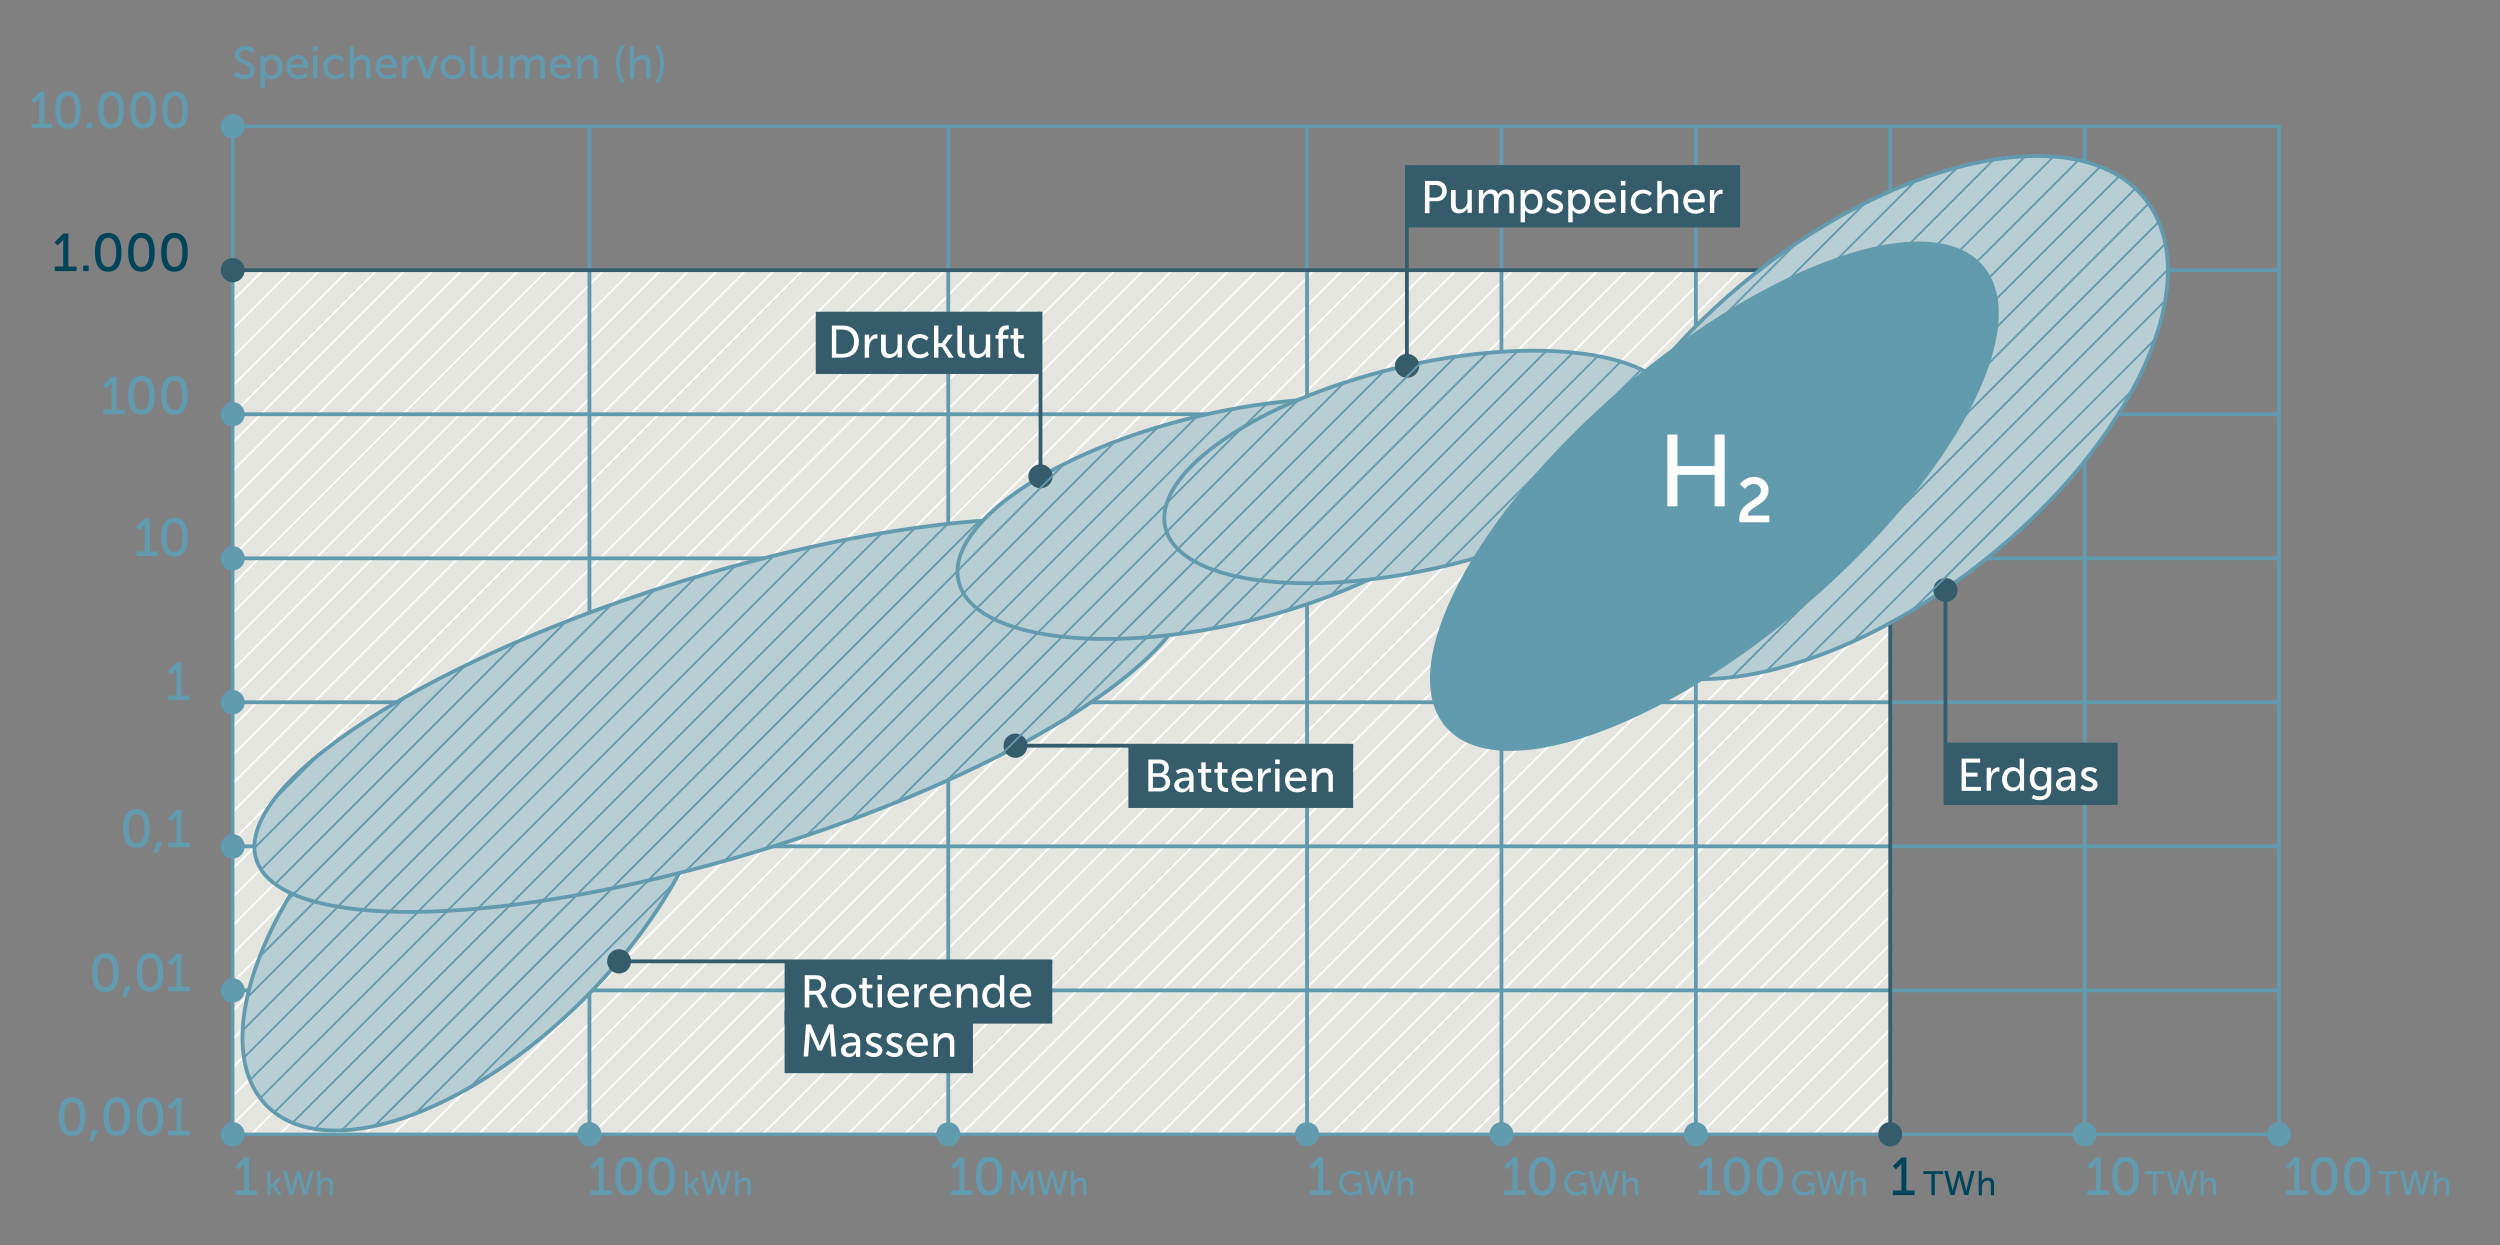 <?xml version="1.0" encoding="utf-8"?>
<!-- Generator: Adobe Illustrator 24.1.1, SVG Export Plug-In . SVG Version: 6.00 Build 0)  -->
<svg version="1.1" id="Layer_1" xmlns="http://www.w3.org/2000/svg" xmlns:xlink="http://www.w3.org/1999/xlink" x="0px" y="0px"
	 viewBox="0 0 1316.9 655.8" style="enable-background:new 0 0 1316.9 655.8;" xml:space="preserve">
<rect x="0" y="0" width="1316.9" height="655.8" fill="#808080" stroke="none"/>
<style type="text/css">
	.st0{fill:#E4E5DF;}
	.st1{clip-path:url(#SVGID_2_);}
	.st2{fill:none;stroke:#FFFFFF;stroke-linecap:round;stroke-miterlimit:10;}
	.st3{fill:#629AAE;}
	.st4{fill:none;stroke:#629AAE;stroke-width:1.786;stroke-linecap:round;stroke-miterlimit:10;}
	.st5{fill:none;stroke:#629AAE;stroke-width:2;stroke-linecap:round;stroke-miterlimit:10;}
	.st6{fill:#355C6A;}
	.st7{fill:none;}
	.st8{fill:#E4E5DF;stroke:#355C6A;stroke-width:2;stroke-linecap:round;stroke-miterlimit:10;}
	.st9{fill:#00445A;}
	.st10{fill:#B7CFD2;stroke:#629AAE;stroke-width:2;stroke-linecap:round;stroke-miterlimit:10;}
	.st11{fill:#FFFFFF;}
	.st12{fill:#E4E5DF;stroke:#355C6A;stroke-width:2;stroke-linecap:square;stroke-miterlimit:10;}
	.st13{clip-path:url(#SVGID_4_);}
	.st14{fill:none;stroke:#629AAE;stroke-linecap:round;stroke-miterlimit:10;}
	.st15{clip-path:url(#SVGID_6_);}
	.st16{clip-path:url(#SVGID_8_);}
	.st17{fill:#629AAE;stroke:#629AAE;stroke-width:2;stroke-linecap:round;stroke-miterlimit:10;}
	.st18{clip-path:url(#SVGID_10_);}
	.st19{clip-path:url(#SVGID_12_);}
</style>
<rect x="122.6" y="142.3" class="st0" width="873.1" height="455.2"/>
<g>
	<defs>
		<rect id="SVGID_1_" x="122.6" y="142.3" width="873.1" height="455.2"/>
	</defs>
	<clipPath id="SVGID_2_">
		<use xlink:href="#SVGID_1_"  style="overflow:visible;"/>
	</clipPath>
	<g class="st1">
		<line class="st2" x1="98.8" y1="137.2" x2="-379.5" y2="615.5"/>
		<line class="st2" x1="113.8" y1="137.2" x2="-364.5" y2="615.5"/>
		<line class="st2" x1="128.7" y1="137.2" x2="-349.5" y2="615.5"/>
		<line class="st2" x1="143.7" y1="137.2" x2="-334.6" y2="615.5"/>
		<line class="st2" x1="158.7" y1="137.2" x2="-319.6" y2="615.5"/>
		<line class="st2" x1="173.6" y1="137.2" x2="-304.6" y2="615.5"/>
		<line class="st2" x1="188.6" y1="137.2" x2="-289.7" y2="615.5"/>
		<line class="st2" x1="203.6" y1="137.2" x2="-274.7" y2="615.5"/>
		<line class="st2" x1="218.5" y1="137.2" x2="-259.8" y2="615.5"/>
		<line class="st2" x1="233.5" y1="137.2" x2="-244.8" y2="615.5"/>
		<line class="st2" x1="248.5" y1="137.2" x2="-229.8" y2="615.5"/>
		<line class="st2" x1="263.4" y1="137.2" x2="-214.9" y2="615.5"/>
		<line class="st2" x1="278.4" y1="137.2" x2="-199.9" y2="615.5"/>
		<line class="st2" x1="293.3" y1="137.2" x2="-184.9" y2="615.5"/>
		<line class="st2" x1="308.3" y1="137.2" x2="-170" y2="615.5"/>
		<line class="st2" x1="323.3" y1="137.2" x2="-155" y2="615.5"/>
		<line class="st2" x1="338.2" y1="137.2" x2="-140" y2="615.5"/>
		<line class="st2" x1="353.2" y1="137.2" x2="-125.1" y2="615.5"/>
		<line class="st2" x1="368.2" y1="137.2" x2="-110.1" y2="615.5"/>
		<line class="st2" x1="383.1" y1="137.2" x2="-95.1" y2="615.5"/>
		<line class="st2" x1="398.1" y1="137.2" x2="-80.2" y2="615.5"/>
		<line class="st2" x1="413.1" y1="137.2" x2="-65.2" y2="615.5"/>
		<line class="st2" x1="428" y1="137.2" x2="-50.2" y2="615.5"/>
		<line class="st2" x1="443" y1="137.2" x2="-35.3" y2="615.5"/>
		<line class="st2" x1="458" y1="137.2" x2="-20.3" y2="615.5"/>
		<line class="st2" x1="472.9" y1="137.2" x2="-5.4" y2="615.5"/>
		<line class="st2" x1="487.9" y1="137.2" x2="9.6" y2="615.5"/>
		<line class="st2" x1="502.9" y1="137.2" x2="24.6" y2="615.5"/>
		<line class="st2" x1="517.8" y1="137.2" x2="39.5" y2="615.5"/>
		<line class="st2" x1="532.8" y1="137.2" x2="54.5" y2="615.5"/>
		<line class="st2" x1="547.7" y1="137.2" x2="69.5" y2="615.5"/>
		<line class="st2" x1="562.7" y1="137.2" x2="84.4" y2="615.5"/>
		<line class="st2" x1="577.7" y1="137.2" x2="99.4" y2="615.5"/>
		<line class="st2" x1="592.6" y1="137.2" x2="114.4" y2="615.5"/>
		<line class="st2" x1="607.6" y1="137.2" x2="129.3" y2="615.5"/>
		<line class="st2" x1="622.6" y1="137.2" x2="144.3" y2="615.5"/>
		<line class="st2" x1="637.5" y1="137.2" x2="159.3" y2="615.5"/>
		<line class="st2" x1="652.5" y1="137.2" x2="174.2" y2="615.5"/>
		<line class="st2" x1="667.5" y1="137.2" x2="189.2" y2="615.5"/>
		<line class="st2" x1="682.4" y1="137.2" x2="204.2" y2="615.5"/>
		<line class="st2" x1="697.4" y1="137.2" x2="219.1" y2="615.5"/>
		<line class="st2" x1="712.4" y1="137.2" x2="234.1" y2="615.5"/>
		<line class="st2" x1="727.3" y1="137.2" x2="249" y2="615.5"/>
		<line class="st2" x1="742.3" y1="137.2" x2="264" y2="615.5"/>
		<line class="st2" x1="757.3" y1="137.2" x2="279" y2="615.5"/>
		<line class="st2" x1="772.2" y1="137.2" x2="293.9" y2="615.5"/>
		<line class="st2" x1="787.2" y1="137.2" x2="308.9" y2="615.5"/>
		<line class="st2" x1="802.1" y1="137.2" x2="323.9" y2="615.5"/>
		<line class="st2" x1="817.1" y1="137.2" x2="338.8" y2="615.5"/>
		<line class="st2" x1="832.1" y1="137.2" x2="353.8" y2="615.5"/>
		<line class="st2" x1="847" y1="137.2" x2="368.8" y2="615.5"/>
		<line class="st2" x1="862" y1="137.2" x2="383.7" y2="615.5"/>
		<line class="st2" x1="877" y1="137.2" x2="398.7" y2="615.5"/>
		<line class="st2" x1="891.9" y1="137.2" x2="413.7" y2="615.5"/>
		<line class="st2" x1="906.9" y1="137.2" x2="428.6" y2="615.5"/>
		<line class="st2" x1="921.9" y1="137.2" x2="443.6" y2="615.5"/>
		<line class="st2" x1="936.8" y1="137.2" x2="458.6" y2="615.5"/>
		<line class="st2" x1="951.8" y1="137.2" x2="473.5" y2="615.5"/>
		<line class="st2" x1="966.8" y1="137.2" x2="488.5" y2="615.5"/>
		<line class="st2" x1="981.7" y1="137.2" x2="503.4" y2="615.5"/>
		<line class="st2" x1="996.7" y1="137.2" x2="518.4" y2="615.5"/>
		<line class="st2" x1="1011.7" y1="137.2" x2="533.4" y2="615.5"/>
		<line class="st2" x1="1026.6" y1="137.2" x2="548.3" y2="615.5"/>
		<line class="st2" x1="1041.6" y1="137.2" x2="563.3" y2="615.5"/>
		<line class="st2" x1="1056.5" y1="137.2" x2="578.3" y2="615.5"/>
		<line class="st2" x1="1071.5" y1="137.2" x2="593.2" y2="615.5"/>
		<line class="st2" x1="1086.5" y1="137.2" x2="608.2" y2="615.5"/>
		<line class="st2" x1="1101.4" y1="137.2" x2="623.2" y2="615.5"/>
		<line class="st2" x1="1116.4" y1="137.2" x2="638.1" y2="615.5"/>
		<line class="st2" x1="1131.4" y1="137.2" x2="653.1" y2="615.5"/>
		<line class="st2" x1="1146.3" y1="137.2" x2="668.1" y2="615.5"/>
		<line class="st2" x1="1161.3" y1="137.2" x2="683" y2="615.5"/>
		<line class="st2" x1="1176.3" y1="137.2" x2="698" y2="615.5"/>
		<line class="st2" x1="1191.2" y1="137.2" x2="713" y2="615.5"/>
		<line class="st2" x1="1206.2" y1="137.2" x2="727.9" y2="615.5"/>
		<line class="st2" x1="1221.2" y1="137.2" x2="742.9" y2="615.5"/>
		<line class="st2" x1="1236.1" y1="137.2" x2="757.8" y2="615.5"/>
		<line class="st2" x1="1251.1" y1="137.2" x2="772.8" y2="615.5"/>
		<line class="st2" x1="1266.1" y1="137.2" x2="787.8" y2="615.5"/>
		<line class="st2" x1="1281" y1="137.2" x2="802.7" y2="615.5"/>
		<line class="st2" x1="1296" y1="137.2" x2="817.7" y2="615.5"/>
		<line class="st2" x1="1310.9" y1="137.2" x2="832.7" y2="615.5"/>
		<line class="st2" x1="1325.9" y1="137.2" x2="847.6" y2="615.5"/>
		<line class="st2" x1="1340.9" y1="137.2" x2="862.6" y2="615.5"/>
		<line class="st2" x1="1355.8" y1="137.2" x2="877.6" y2="615.5"/>
		<line class="st2" x1="1370.8" y1="137.2" x2="892.5" y2="615.5"/>
		<line class="st2" x1="1385.8" y1="137.2" x2="907.5" y2="615.5"/>
		<line class="st2" x1="1400.7" y1="137.2" x2="922.5" y2="615.5"/>
		<line class="st2" x1="1415.7" y1="137.2" x2="937.4" y2="615.5"/>
		<line class="st2" x1="1430.7" y1="137.2" x2="952.4" y2="615.5"/>
		<line class="st2" x1="1445.6" y1="137.2" x2="967.4" y2="615.5"/>
		<line class="st2" x1="1460.6" y1="137.2" x2="982.3" y2="615.5"/>
		<line class="st2" x1="1475.6" y1="137.2" x2="997.3" y2="615.5"/>
		<line class="st2" x1="1490.5" y1="137.2" x2="1012.2" y2="615.5"/>
		<line class="st2" x1="1505.5" y1="137.2" x2="1027.2" y2="615.5"/>
		<line class="st2" x1="1520.5" y1="137.2" x2="1042.2" y2="615.5"/>
		<line class="st2" x1="1535.4" y1="137.2" x2="1057.1" y2="615.5"/>
		<line class="st2" x1="1550.4" y1="137.2" x2="1072.1" y2="615.5"/>
		<line class="st2" x1="1565.3" y1="137.2" x2="1087.1" y2="615.5"/>
		<line class="st2" x1="1580.3" y1="137.2" x2="1102" y2="615.5"/>
		<line class="st2" x1="1595.3" y1="137.2" x2="1117" y2="615.5"/>
		<line class="st2" x1="1610.2" y1="137.2" x2="1132" y2="615.5"/>
		<line class="st2" x1="1625.2" y1="137.2" x2="1146.9" y2="615.5"/>
		<line class="st2" x1="1640.2" y1="137.2" x2="1161.9" y2="615.5"/>
		<line class="st2" x1="1655.1" y1="137.2" x2="1176.9" y2="615.5"/>
	</g>
</g>
<g>
	<g>
		<path class="st3" d="M124.7,37.7c0,0,1.8,1.8,4.3,1.8c1.6,0,2.9-0.9,2.9-2.5c0-3.7-8.2-2.9-8.2-8.1c0-2.6,2.3-4.7,5.5-4.7
			c3.1,0,4.8,1.7,4.8,1.7l-1.1,2c0,0-1.6-1.5-3.7-1.5c-1.8,0-3.1,1.1-3.1,2.5c0,3.5,8.2,2.6,8.2,8.1c0,2.6-2,4.8-5.4,4.8
			c-3.6,0-5.6-2.2-5.6-2.2L124.7,37.7z"/>
		<path class="st3" d="M137.2,29.3h2.1v1c0,0.5,0,0.9,0,0.9h0c0,0,1-2.2,4.1-2.2c3.3,0,5.3,2.6,5.3,6.4c0,3.9-2.3,6.4-5.5,6.4
			c-2.7,0-3.7-2-3.7-2h0c0,0,0,0.4,0,1.1v5.4h-2.3V29.3z M142.9,39.8c1.9,0,3.5-1.6,3.5-4.3c0-2.6-1.4-4.3-3.4-4.3
			c-1.8,0-3.5,1.3-3.5,4.4C139.5,37.6,140.7,39.8,142.9,39.8z"/>
		<path class="st3" d="M156.9,29c3.4,0,5.3,2.5,5.3,5.7c0,0.3-0.1,1-0.1,1h-8.9c0.1,2.7,2,4,4.2,4c2.1,0,3.6-1.4,3.6-1.4l1,1.7
			c0,0-1.8,1.7-4.7,1.7c-3.8,0-6.4-2.8-6.4-6.4C150.8,31.5,153.4,29,156.9,29z M159.7,34c-0.1-2.1-1.4-3.1-2.9-3.1
			c-1.8,0-3.2,1.1-3.6,3.1H159.7z"/>
		<path class="st3" d="M164.9,24.5h2.4v2.4h-2.4V24.5z M164.9,29.3h2.3v12.1h-2.3V29.3z"/>
		<path class="st3" d="M176.6,29c3,0,4.6,1.8,4.6,1.8l-1.1,1.6c0,0-1.3-1.4-3.4-1.4c-2.4,0-4.2,1.8-4.2,4.3c0,2.5,1.8,4.4,4.3,4.4
			c2.3,0,3.7-1.6,3.7-1.6l0.9,1.7c0,0-1.7,1.9-4.8,1.9c-3.8,0-6.5-2.7-6.5-6.4C170.1,31.8,172.7,29,176.6,29z"/>
		<path class="st3" d="M184.1,24.5h2.3v6.2c0,0.6,0,1,0,1h0c0.5-1.2,2.1-2.7,4.5-2.7c2.9,0,4.2,1.6,4.2,4.7v7.8h-2.3v-7.2
			c0-1.7-0.4-3-2.3-3c-1.8,0-3.3,1.2-3.8,3c-0.1,0.5-0.2,1-0.2,1.6v5.7h-2.3V24.5z"/>
		<path class="st3" d="M203.8,29c3.4,0,5.3,2.5,5.3,5.7c0,0.3-0.1,1-0.1,1h-8.9c0.1,2.7,2,4,4.2,4c2.1,0,3.6-1.4,3.6-1.4l1,1.7
			c0,0-1.8,1.7-4.7,1.7c-3.8,0-6.4-2.8-6.4-6.4C197.7,31.5,200.3,29,203.8,29z M206.6,34c-0.1-2.1-1.4-3.1-2.9-3.1
			c-1.8,0-3.2,1.1-3.6,3.1H206.6z"/>
		<path class="st3" d="M211.8,29.3h2.3v2.1c0,0.5,0,0.9,0,0.9h0c0.6-1.8,2-3.2,3.8-3.2c0.3,0,0.6,0,0.6,0v2.3c0,0-0.3-0.1-0.7-0.1
			c-1.5,0-2.9,1.1-3.4,2.9c-0.2,0.7-0.3,1.4-0.3,2.2v5h-2.3V29.3z"/>
		<path class="st3" d="M219.2,29.3h2.5l3,8.2c0.2,0.7,0.4,1.7,0.4,1.7h0c0,0,0.2-1,0.4-1.7l3-8.2h2.4l-4.5,12.1h-2.7L219.2,29.3z"/>
		<path class="st3" d="M238.6,29c3.6,0,6.6,2.7,6.6,6.3c0,3.7-2.9,6.4-6.6,6.4c-3.6,0-6.6-2.7-6.6-6.4C232,31.7,234.9,29,238.6,29z
			 M238.6,39.7c2.3,0,4.2-1.8,4.2-4.4c0-2.5-1.9-4.3-4.2-4.3c-2.3,0-4.2,1.8-4.2,4.3C234.4,37.9,236.3,39.7,238.6,39.7z"/>
		<path class="st3" d="M247.7,24.5h2.3v13.2c0,1.5,0.6,1.7,1.3,1.7c0.2,0,0.4,0,0.4,0v2.1c0,0-0.4,0-0.8,0c-1.3,0-3.3-0.4-3.3-3.4
			V24.5z"/>
		<path class="st3" d="M254.1,29.3h2.3v7.2c0,1.7,0.3,3,2.3,3c2.5,0,3.9-2.2,3.9-4.6v-5.7h2.3v12.1h-2.3v-1.6c0-0.5,0-0.9,0-0.9h0
			c-0.5,1.2-2.1,2.8-4.5,2.8c-2.7,0-4.2-1.4-4.2-4.7V29.3z"/>
		<path class="st3" d="M268.6,29.3h2.3v1.6c0,0.5,0,0.9,0,0.9h0c0.6-1.4,2.3-2.8,4.2-2.8c2,0,3.2,0.9,3.6,2.8h0
			c0.7-1.5,2.4-2.8,4.3-2.8c2.7,0,4,1.6,4,4.7v7.8h-2.3v-7.3c0-1.7-0.3-3-2.2-3c-1.7,0-3,1.4-3.4,3.1c-0.1,0.5-0.2,1.1-0.2,1.7v5.5
			h-2.3v-7.3c0-1.6-0.2-3-2.1-3c-1.8,0-3,1.5-3.5,3.2c-0.1,0.5-0.1,1-0.1,1.6v5.5h-2.3V29.3z"/>
		<path class="st3" d="M295.7,29c3.4,0,5.3,2.5,5.3,5.7c0,0.3-0.1,1-0.1,1h-8.9c0.1,2.7,2,4,4.2,4c2.1,0,3.6-1.4,3.6-1.4l1,1.7
			c0,0-1.8,1.7-4.7,1.7c-3.8,0-6.4-2.8-6.4-6.4C289.7,31.5,292.3,29,295.7,29z M298.6,34c-0.1-2.1-1.4-3.1-2.9-3.1
			c-1.8,0-3.2,1.1-3.6,3.1H298.6z"/>
		<path class="st3" d="M303.8,29.3h2.3v1.6c0,0.5,0,0.9,0,0.9h0c0.5-1.1,1.9-2.8,4.6-2.8c2.9,0,4.2,1.6,4.2,4.7v7.8h-2.3v-7.2
			c0-1.7-0.4-3-2.3-3c-1.8,0-3.3,1.2-3.8,3c-0.1,0.5-0.2,1-0.2,1.6v5.7h-2.3V29.3z"/>
		<path class="st3" d="M324.4,33.3c0-3.5,1-6.6,2.8-9.5h2c-1.8,2.9-2.7,6.1-2.7,9.5c0,3.6,0.9,7.2,2.7,10.4h-2
			C325.5,40.9,324.4,37.2,324.4,33.3z"/>
		<path class="st3" d="M331.7,24.5h2.3v6.2c0,0.6,0,1,0,1h0c0.5-1.2,2.1-2.7,4.5-2.7c2.9,0,4.2,1.6,4.2,4.7v7.8h-2.3v-7.2
			c0-1.7-0.4-3-2.3-3c-1.8,0-3.3,1.2-3.8,3c-0.1,0.5-0.2,1-0.2,1.6v5.7h-2.3V24.5z"/>
		<path class="st3" d="M345,43.8c1.8-3.3,2.7-6.8,2.7-10.4c0-3.4-1-6.6-2.7-9.5h2c1.8,2.8,2.8,6,2.8,9.5c0,3.9-1.1,7.6-2.8,10.4H345
			z"/>
	</g>
</g>
<g>
	<g>
		<path class="st3" d="M199.5,413c1.2-0.2,3-0.4,4.9-0.4c2.7,0,4.4,0.5,5.7,1.5c1.1,0.8,1.7,2,1.7,3.6c0,2-1.3,3.7-3.5,4.5v0.1
			c2,0.5,4.3,2.1,4.3,5.2c0,1.8-0.7,3.1-1.7,4.1c-1.4,1.3-3.8,1.9-7.1,1.9c-1.8,0-3.2-0.1-4.1-0.2V413z M202.1,421.4h2.4
			c2.8,0,4.5-1.5,4.5-3.5c0-2.4-1.8-3.4-4.5-3.4c-1.2,0-1.9,0.1-2.4,0.2V421.4z M202.1,431.3c0.5,0.1,1.3,0.1,2.2,0.1
			c2.8,0,5.3-1,5.3-4c0-2.8-2.4-4-5.3-4h-2.2V431.3z"/>
		<path class="st3" d="M224.2,433.3l-0.2-1.9h-0.1c-0.8,1.2-2.4,2.2-4.5,2.2c-3,0-4.5-2.1-4.5-4.3c0-3.6,3.2-5.5,8.9-5.5v-0.3
			c0-1.2-0.3-3.4-3.4-3.4c-1.4,0-2.8,0.4-3.9,1.1l-0.6-1.8c1.2-0.8,3-1.3,4.9-1.3c4.5,0,5.6,3.1,5.6,6.1v5.5c0,1.3,0.1,2.5,0.2,3.5
			H224.2z M223.8,425.8c-2.9-0.1-6.3,0.5-6.3,3.3c0,1.7,1.2,2.6,2.5,2.6c1.9,0,3.2-1.2,3.6-2.5c0.1-0.3,0.2-0.6,0.2-0.9V425.8z"/>
		<path class="st3" d="M233.8,414.3v4.3h3.9v2h-3.9v8c0,1.8,0.5,2.9,2,2.9c0.7,0,1.2-0.1,1.6-0.2l0.1,2c-0.5,0.2-1.3,0.4-2.4,0.4
			c-1.3,0-2.3-0.4-2.9-1.1c-0.8-0.8-1-2.1-1-3.9v-8.1h-2.3v-2h2.3V415L233.8,414.3z"/>
		<path class="st3" d="M243.9,414.3v4.3h3.9v2h-3.9v8c0,1.8,0.5,2.9,2,2.9c0.7,0,1.2-0.1,1.6-0.2l0.1,2c-0.5,0.2-1.3,0.4-2.4,0.4
			c-1.3,0-2.3-0.4-2.9-1.1c-0.8-0.8-1-2.1-1-3.9v-8.1H239v-2h2.3V415L243.9,414.3z"/>
		<path class="st3" d="M252.1,426.4c0.1,3.6,2.4,5.1,5.1,5.1c1.9,0,3.1-0.3,4.1-0.8l0.5,1.9c-0.9,0.4-2.6,0.9-4.9,0.9
			c-4.6,0-7.3-3-7.3-7.5c0-4.5,2.6-8,6.9-8c4.8,0,6.1,4.3,6.1,7c0,0.6-0.1,1-0.1,1.3H252.1z M260,424.5c0-1.7-0.7-4.4-3.7-4.4
			c-2.7,0-3.9,2.5-4.1,4.4H260z"/>
		<path class="st3" d="M266,423.1c0-1.7,0-3.2-0.1-4.6h2.4l0.1,2.9h0.1c0.7-2,2.3-3.2,4.1-3.2c0.3,0,0.5,0,0.8,0.1v2.5
			c-0.3-0.1-0.6-0.1-0.9-0.1c-1.9,0-3.2,1.4-3.6,3.5c-0.1,0.4-0.1,0.8-0.1,1.3v7.9H266V423.1z"/>
		<path class="st3" d="M279.1,414.4c0,0.9-0.6,1.7-1.7,1.7c-0.9,0-1.6-0.7-1.6-1.7c0-0.9,0.7-1.7,1.7-1.7
			C278.5,412.7,279.1,413.4,279.1,414.4z M276.1,433.3v-14.8h2.7v14.8H276.1z"/>
		<path class="st3" d="M284.8,426.4c0.1,3.6,2.4,5.1,5.1,5.1c1.9,0,3.1-0.3,4.1-0.8l0.5,1.9c-0.9,0.4-2.6,0.9-4.9,0.9
			c-4.6,0-7.3-3-7.3-7.5c0-4.5,2.6-8,6.9-8c4.8,0,6.1,4.3,6.1,7c0,0.6-0.1,1-0.1,1.3H284.8z M292.6,424.5c0-1.7-0.7-4.4-3.7-4.4
			c-2.7,0-3.9,2.5-4.1,4.4H292.6z"/>
		<path class="st3" d="M298.6,422.5c0-1.5,0-2.8-0.1-4h2.4l0.2,2.4h0.1c0.7-1.4,2.4-2.8,4.9-2.8c2,0,5.2,1.2,5.2,6.3v8.8h-2.7v-8.5
			c0-2.4-0.9-4.4-3.4-4.4c-1.8,0-3.2,1.3-3.6,2.8c-0.1,0.3-0.2,0.8-0.2,1.3v8.9h-2.7V422.5z"/>
	</g>
</g>
<g>
	<path class="st3" d="M54.4,215.7h4.4V203c0-0.6,0-1.2,0-1.2h-0.1c0,0-0.2,0.4-1,1.1l-1.8,1.8l-1.7-1.7l4.7-4.6h2.5v17.4h4.3v2.4
		H54.4V215.7z"/>
	<path class="st3" d="M67.5,208.2c0-5.7,1.7-10.2,7-10.2c5.3,0,7,4.5,7,10.2c0,5.7-1.7,10.2-7,10.2
		C69.2,218.5,67.5,213.9,67.5,208.2z M78.6,208.2c0-4.3-0.9-7.6-4.2-7.6c-3.2,0-4.1,3.4-4.1,7.6c0,4.3,0.9,7.7,4.1,7.7
		C77.7,215.9,78.6,212.5,78.6,208.2z"/>
	<path class="st3" d="M84.9,208.2c0-5.7,1.7-10.2,7-10.2c5.3,0,7,4.5,7,10.2c0,5.7-1.7,10.2-7,10.2
		C86.6,218.5,84.9,213.9,84.9,208.2z M96.1,208.2c0-4.3-0.9-7.6-4.2-7.6c-3.2,0-4.1,3.4-4.1,7.6c0,4.3,0.9,7.7,4.1,7.7
		C95.2,215.9,96.1,212.5,96.1,208.2z"/>
</g>
<g>
	<path class="st3" d="M71.9,290.5h4.4v-12.8c0-0.6,0-1.2,0-1.2h-0.1c0,0-0.2,0.4-1,1.1l-1.8,1.8l-1.7-1.7l4.7-4.6h2.5v17.4h4.3v2.4
		H71.9V290.5z"/>
	<path class="st3" d="M84.9,283c0-5.7,1.7-10.2,7-10.2c5.3,0,7,4.5,7,10.2c0,5.7-1.7,10.2-7,10.2C86.6,293.2,84.9,288.7,84.9,283z
		 M96.1,283c0-4.3-0.9-7.6-4.2-7.6c-3.2,0-4.1,3.4-4.1,7.6c0,4.3,0.9,7.7,4.1,7.7C95.2,290.7,96.1,287.3,96.1,283z"/>
</g>
<g>
	<path class="st3" d="M88.6,366.4h4.4v-12.8c0-0.6,0-1.2,0-1.2h-0.1c0,0-0.2,0.4-1,1.1l-1.8,1.8l-1.7-1.7l4.7-4.6h2.5v17.4h4.3v2.4
		H88.6V366.4z"/>
</g>
<g>
	<path class="st3" d="M64.9,436.4c0-5.7,1.7-10.2,7-10.2c5.3,0,7,4.5,7,10.2c0,5.7-1.7,10.2-7,10.2
		C66.7,446.7,64.9,442.2,64.9,436.4z M76.1,436.4c0-4.3-0.9-7.6-4.2-7.6c-3.2,0-4.1,3.4-4.1,7.6c0,4.3,0.9,7.7,4.1,7.7
		C75.2,444.1,76.1,440.8,76.1,436.4z"/>
	<path class="st3" d="M82.6,443.4h2.8l-2.4,5.8h-2.2L82.6,443.4z"/>
	<path class="st3" d="M88.6,443.9h4.4v-12.8c0-0.6,0-1.2,0-1.2h-0.1c0,0-0.2,0.4-1,1.1l-1.8,1.8l-1.7-1.7l4.7-4.6h2.5v17.4h4.3v2.4
		H88.6V443.9z"/>
</g>
<g>
	<path class="st3" d="M48.5,512.3c0-5.7,1.7-10.2,7-10.2c5.3,0,7,4.5,7,10.2c0,5.7-1.7,10.2-7,10.2C50.2,522.6,48.5,518,48.5,512.3z
		 M59.6,512.3c0-4.3-0.9-7.6-4.2-7.6c-3.2,0-4.1,3.4-4.1,7.6c0,4.3,0.9,7.7,4.1,7.7C58.7,520,59.6,516.6,59.6,512.3z"/>
	<path class="st3" d="M66.2,519.3h2.8l-2.4,5.8h-2.2L66.2,519.3z"/>
	<path class="st3" d="M72,512.3c0-5.7,1.7-10.2,7-10.2c5.3,0,7,4.5,7,10.2c0,5.7-1.7,10.2-7,10.2C73.7,522.6,72,518,72,512.3z
		 M83.1,512.3c0-4.3-0.9-7.6-4.2-7.6c-3.2,0-4.1,3.4-4.1,7.6c0,4.3,0.9,7.7,4.1,7.7C82.2,520,83.1,516.6,83.1,512.3z"/>
	<path class="st3" d="M88.6,519.8h4.4v-12.8c0-0.6,0-1.2,0-1.2h-0.1c0,0-0.2,0.4-1,1.1l-1.8,1.8l-1.7-1.7l4.7-4.6h2.5v17.4h4.3v2.4
		H88.6V519.8z"/>
</g>
<g>
	<path class="st3" d="M31,588.2c0-5.7,1.7-10.2,7-10.2c5.3,0,7,4.5,7,10.2c0,5.7-1.7,10.2-7,10.2C32.7,598.5,31,593.9,31,588.2z
		 M42.2,588.2c0-4.3-0.9-7.6-4.2-7.6c-3.2,0-4.1,3.4-4.1,7.6c0,4.3,0.9,7.7,4.1,7.7C41.2,595.9,42.2,592.5,42.2,588.2z"/>
	<path class="st3" d="M48.7,595.2h2.8l-2.4,5.8H47L48.7,595.2z"/>
	<path class="st3" d="M54.5,588.2c0-5.7,1.7-10.2,7-10.2c5.3,0,7,4.5,7,10.2c0,5.7-1.7,10.2-7,10.2
		C56.2,598.5,54.5,593.9,54.5,588.2z M65.6,588.2c0-4.3-0.9-7.6-4.2-7.6c-3.2,0-4.1,3.4-4.1,7.6c0,4.3,0.9,7.7,4.1,7.7
		C64.7,595.9,65.6,592.5,65.6,588.2z"/>
	<path class="st3" d="M72,588.2c0-5.7,1.7-10.2,7-10.2c5.3,0,7,4.5,7,10.2c0,5.7-1.7,10.2-7,10.2C73.7,598.5,72,593.9,72,588.2z
		 M83.1,588.2c0-4.3-0.9-7.6-4.2-7.6c-3.2,0-4.1,3.4-4.1,7.6c0,4.3,0.9,7.7,4.1,7.7C82.2,595.9,83.1,592.5,83.1,588.2z"/>
	<path class="st3" d="M88.6,595.7h4.4v-12.8c0-0.6,0-1.2,0-1.2h-0.1c0,0-0.2,0.4-1,1.1l-1.8,1.8l-1.7-1.7l4.7-4.6h2.5v17.4h4.3v2.4
		H88.6V595.7z"/>
</g>
<g>
	<path class="st3" d="M16.5,65.2h4.2V52.9c0-0.6,0-1.2,0-1.2h-0.1c0,0-0.2,0.4-0.9,1.1L18,54.5l-1.6-1.7l4.6-4.4h2.4v16.7h4.2v2.3
		h-11V65.2z"/>
	<path class="st3" d="M29.1,57.9c0-5.5,1.6-9.8,6.7-9.8c5.1,0,6.7,4.3,6.7,9.8c0,5.5-1.6,9.9-6.7,9.9C30.7,67.8,29.1,63.4,29.1,57.9
		z M39.8,57.9c0-4.1-0.9-7.4-4-7.4c-3.1,0-4,3.2-4,7.4c0,4.2,0.9,7.4,4,7.4C38.9,65.4,39.8,62.1,39.8,57.9z"/>
	<path class="st3" d="M45.8,64.7h2.8v2.8h-2.8V64.7z"/>
	<path class="st3" d="M51.8,57.9c0-5.5,1.6-9.8,6.7-9.8c5.1,0,6.7,4.3,6.7,9.8c0,5.5-1.6,9.9-6.7,9.9C53.5,67.8,51.8,63.4,51.8,57.9
		z M62.6,57.9c0-4.1-0.9-7.4-4-7.4c-3.1,0-4,3.2-4,7.4c0,4.2,0.9,7.4,4,7.4C61.7,65.4,62.6,62.1,62.6,57.9z"/>
	<path class="st3" d="M68.7,57.9c0-5.5,1.6-9.8,6.7-9.8c5.1,0,6.7,4.3,6.7,9.8c0,5.5-1.6,9.9-6.7,9.9C70.3,67.8,68.7,63.4,68.7,57.9
		z M79.4,57.9c0-4.1-0.9-7.4-4-7.4c-3.1,0-4,3.2-4,7.4c0,4.2,0.9,7.4,4,7.4C78.5,65.4,79.4,62.1,79.4,57.9z"/>
	<path class="st3" d="M85.5,57.9c0-5.5,1.6-9.8,6.7-9.8c5.1,0,6.7,4.3,6.7,9.8c0,5.5-1.6,9.9-6.7,9.9C87.1,67.8,85.5,63.4,85.5,57.9
		z M96.2,57.9c0-4.1-0.9-7.4-4-7.4c-3.1,0-4,3.2-4,7.4c0,4.2,0.9,7.4,4,7.4C95.4,65.4,96.2,62.1,96.2,57.9z"/>
</g>
<g>
	<g>
		<path class="st3" d="M124.2,627.1h4.4v-12.8c0-0.6,0-1.2,0-1.2h-0.1c0,0-0.2,0.4-1,1.1l-1.8,1.8l-1.7-1.7l4.7-4.6h2.5v17.4h4.3
			v2.4h-11.4V627.1z"/>
	</g>
</g>
<g>
	<g>
		<path class="st3" d="M140.6,616.8h1.7v7h1.3l2.5-3.3h2l-3,4v0l3.4,5.1h-2l-2.7-4.3h-1.3v4.3h-1.7V616.8z"/>
		<path class="st3" d="M158,616.8l2.5,9.3c0.2,0.7,0.3,1.4,0.3,1.4h0c0,0,0.1-0.7,0.2-1.4l2.3-9.3h1.8l-3.3,12.7h-2.1l-2.2-8.2
			c-0.2-0.8-0.4-1.8-0.4-1.8h0c0,0-0.2,1-0.4,1.8l-2.2,8.2h-2.1l-3.2-12.7h1.8l2.3,9.3c0.2,0.7,0.2,1.4,0.2,1.4h0
			c0,0,0.1-0.6,0.3-1.4l2.5-9.3H158z"/>
		<path class="st3" d="M167.1,616.8h1.7v4.7c0,0.4,0,0.8,0,0.8h0c0.4-0.9,1.5-2,3.4-2c2.1,0,3.1,1.2,3.1,3.5v5.8h-1.7v-5.4
			c0-1.3-0.3-2.3-1.7-2.3c-1.4,0-2.5,0.9-2.9,2.3c-0.1,0.4-0.1,0.8-0.1,1.2v4.3h-1.7V616.8z"/>
	</g>
</g>
<g>
	<path class="st3" d="M311,627.1h4.4v-12.8c0-0.6,0-1.2,0-1.2h-0.1c0,0-0.2,0.4-1,1.1l-1.8,1.8l-1.7-1.7l4.7-4.6h2.5v17.4h4.3v2.4
		H311V627.1z"/>
	<path class="st3" d="M324.1,619.6c0-5.7,1.7-10.2,7-10.2c5.3,0,7,4.5,7,10.2c0,5.7-1.7,10.2-7,10.2
		C325.8,629.9,324.1,625.3,324.1,619.6z M335.2,619.6c0-4.3-0.9-7.6-4.2-7.6c-3.2,0-4.1,3.4-4.1,7.6c0,4.3,0.9,7.7,4.1,7.7
		C334.3,627.3,335.2,623.9,335.2,619.6z"/>
	<path class="st3" d="M341.5,619.6c0-5.7,1.7-10.2,7-10.2c5.3,0,7,4.5,7,10.2c0,5.7-1.7,10.2-7,10.2
		C343.2,629.9,341.5,625.3,341.5,619.6z M352.7,619.6c0-4.3-0.9-7.6-4.2-7.6c-3.2,0-4.1,3.4-4.1,7.6c0,4.3,0.9,7.7,4.1,7.7
		C351.7,627.3,352.7,623.9,352.7,619.6z"/>
</g>
<g>
	<g>
		<path class="st3" d="M360.6,616.8h1.7v7h1.3l2.5-3.3h2l-3,4v0l3.4,5.1h-2l-2.7-4.3h-1.3v4.3h-1.7V616.8z"/>
		<path class="st3" d="M378,616.8l2.5,9.3c0.2,0.7,0.3,1.4,0.3,1.4h0c0,0,0.1-0.7,0.2-1.4l2.3-9.3h1.8l-3.3,12.7h-2.1l-2.2-8.2
			c-0.2-0.8-0.4-1.8-0.4-1.8h0c0,0-0.2,1-0.4,1.8l-2.2,8.2h-2.1l-3.2-12.7h1.8l2.3,9.3c0.2,0.7,0.2,1.4,0.2,1.4h0
			c0,0,0.1-0.6,0.3-1.4l2.5-9.3H378z"/>
		<path class="st3" d="M387.2,616.8h1.7v4.7c0,0.4,0,0.8,0,0.8h0c0.4-0.9,1.5-2,3.4-2c2.1,0,3.1,1.2,3.1,3.5v5.8h-1.7v-5.4
			c0-1.3-0.3-2.3-1.7-2.3c-1.4,0-2.5,0.9-2.9,2.3c-0.1,0.4-0.1,0.8-0.1,1.2v4.3h-1.7V616.8z"/>
	</g>
</g>
<g>
	<path class="st3" d="M501,627.1h4.4v-12.8c0-0.6,0-1.2,0-1.2h-0.1c0,0-0.2,0.4-1,1.1l-1.8,1.8l-1.7-1.7l4.7-4.6h2.5v17.4h4.3v2.4
		H501V627.1z"/>
	<path class="st3" d="M514.1,619.6c0-5.7,1.7-10.2,7-10.2c5.3,0,7,4.5,7,10.2c0,5.7-1.7,10.2-7,10.2
		C515.8,629.9,514.1,625.3,514.1,619.6z M525.2,619.6c0-4.3-0.9-7.6-4.2-7.6c-3.2,0-4.1,3.4-4.1,7.6c0,4.3,0.9,7.7,4.1,7.7
		C524.3,627.3,525.2,623.9,525.2,619.6z"/>
</g>
<g>
	<g>
		<path class="st3" d="M533,616.8h1.9l2.9,6.9c0.3,0.7,0.6,1.7,0.6,1.7h0c0,0,0.3-1,0.6-1.7l2.9-6.9h1.9l1,12.7h-1.8l-0.6-8
			c-0.1-0.8,0-1.9,0-1.9h0c0,0-0.4,1.2-0.7,1.9l-2.5,5.7h-1.6l-2.5-5.7c-0.3-0.7-0.7-1.9-0.7-1.9h0c0,0,0,1.1,0,1.9l-0.6,8H532
			L533,616.8z"/>
		<path class="st3" d="M555.1,616.8l2.5,9.3c0.2,0.7,0.3,1.4,0.3,1.4h0c0,0,0.1-0.7,0.2-1.4l2.3-9.3h1.8l-3.3,12.7h-2.1l-2.2-8.2
			c-0.2-0.8-0.4-1.8-0.4-1.8h0c0,0-0.2,1-0.4,1.8l-2.2,8.2h-2.1l-3.2-12.7h1.8l2.3,9.3c0.2,0.7,0.2,1.4,0.2,1.4h0
			c0,0,0.1-0.6,0.3-1.4l2.5-9.3H555.1z"/>
		<path class="st3" d="M564.1,616.8h1.7v4.7c0,0.4,0,0.8,0,0.8h0c0.4-0.9,1.5-2,3.4-2c2.1,0,3.1,1.2,3.1,3.5v5.8h-1.7v-5.4
			c0-1.3-0.3-2.3-1.7-2.3c-1.4,0-2.5,0.9-2.9,2.3c-0.1,0.4-0.1,0.8-0.1,1.2v4.3h-1.7V616.8z"/>
	</g>
</g>
<g>
	<g>
		<path class="st3" d="M690,627.1h4.4v-12.8c0-0.6,0-1.2,0-1.2h-0.1c0,0-0.2,0.4-1,1.1l-1.8,1.8l-1.7-1.7l4.7-4.6h2.5v17.4h4.3v2.4
			H690V627.1z"/>
	</g>
	<g>
		<g>
			<path class="st3" d="M712,616.6c3,0,4.6,1.5,4.6,1.5l-0.9,1.3c0,0-1.4-1.2-3.6-1.2c-3,0-4.8,2.2-4.8,4.9c0,3,2,5,4.7,5
				c2.2,0,3.6-1.6,3.6-1.6v-1.8h-2.1v-1.5h3.7v6.4h-1.6v-0.8c0-0.3,0-0.5,0-0.5h0c0,0-1.4,1.5-3.9,1.5c-3.4,0-6.2-2.7-6.2-6.6
				C705.5,619.5,708.3,616.6,712,616.6z"/>
			<path class="st3" d="M727.2,616.8l2.5,9.3c0.2,0.7,0.3,1.4,0.3,1.4h0c0,0,0.1-0.7,0.2-1.4l2.3-9.3h1.8l-3.3,12.7H729l-2.2-8.2
				c-0.2-0.8-0.4-1.8-0.4-1.8h0c0,0-0.2,1-0.4,1.8l-2.2,8.2h-2.1l-3.2-12.7h1.8l2.3,9.3c0.2,0.7,0.2,1.4,0.2,1.4h0
				c0,0,0.1-0.6,0.3-1.4l2.5-9.3H727.2z"/>
			<path class="st3" d="M736.2,616.8h1.7v4.7c0,0.4,0,0.8,0,0.8h0c0.4-0.9,1.5-2,3.4-2c2.1,0,3.1,1.2,3.1,3.5v5.8h-1.7v-5.4
				c0-1.3-0.3-2.3-1.7-2.3c-1.4,0-2.5,0.9-2.9,2.3c-0.1,0.4-0.1,0.8-0.1,1.2v4.3h-1.7V616.8z"/>
		</g>
	</g>
</g>
<g>
	<path class="st3" d="M792.4,627.1h4.4v-12.8c0-0.6,0-1.2,0-1.2h-0.1c0,0-0.2,0.4-1,1.1l-1.8,1.8l-1.7-1.7l4.7-4.6h2.5v17.4h4.3v2.4
		h-11.4V627.1z"/>
	<path class="st3" d="M805.5,619.6c0-5.7,1.7-10.2,7-10.2c5.3,0,7,4.5,7,10.2c0,5.7-1.7,10.2-7,10.2
		C807.2,629.9,805.5,625.3,805.5,619.6z M816.6,619.6c0-4.3-0.9-7.6-4.2-7.6c-3.2,0-4.1,3.4-4.1,7.6c0,4.3,0.9,7.7,4.1,7.7
		C815.7,627.3,816.6,623.9,816.6,619.6z"/>
</g>
<g>
	<g>
		<path class="st3" d="M830.5,616.6c3,0,4.6,1.5,4.6,1.5l-0.9,1.3c0,0-1.4-1.2-3.6-1.2c-3,0-4.8,2.2-4.8,4.9c0,3,2,5,4.7,5
			c2.2,0,3.6-1.6,3.6-1.6v-1.8h-2.1v-1.5h3.7v6.4h-1.6v-0.8c0-0.3,0-0.5,0-0.5h0c0,0-1.4,1.5-3.9,1.5c-3.4,0-6.2-2.7-6.2-6.6
			C824,619.5,826.8,616.6,830.5,616.6z"/>
		<path class="st3" d="M845.7,616.8l2.5,9.3c0.2,0.7,0.3,1.4,0.3,1.4h0c0,0,0.1-0.7,0.2-1.4l2.3-9.3h1.8l-3.3,12.7h-2.1l-2.2-8.2
			c-0.2-0.8-0.4-1.8-0.4-1.8h0c0,0-0.2,1-0.4,1.8l-2.2,8.2h-2.1l-3.2-12.7h1.8l2.3,9.3c0.2,0.7,0.2,1.4,0.2,1.4h0
			c0,0,0.1-0.6,0.3-1.4l2.5-9.3H845.7z"/>
		<path class="st3" d="M854.7,616.8h1.7v4.7c0,0.4,0,0.8,0,0.8h0c0.4-0.9,1.5-2,3.4-2c2.1,0,3.1,1.2,3.1,3.5v5.8h-1.7v-5.4
			c0-1.3-0.3-2.3-1.7-2.3c-1.4,0-2.5,0.9-2.9,2.3c-0.1,0.4-0.1,0.8-0.1,1.2v4.3h-1.7V616.8z"/>
	</g>
</g>
<g>
	<path class="st3" d="M894.8,627.1h4.4v-12.8c0-0.6,0-1.2,0-1.2h-0.1c0,0-0.2,0.4-1,1.1l-1.8,1.8l-1.7-1.7l4.7-4.6h2.5v17.4h4.3v2.4
		h-11.4V627.1z"/>
	<path class="st3" d="M907.9,619.6c0-5.7,1.7-10.2,7-10.2c5.3,0,7,4.5,7,10.2c0,5.7-1.7,10.2-7,10.2
		C909.6,629.9,907.9,625.3,907.9,619.6z M919,619.6c0-4.3-0.9-7.6-4.2-7.6c-3.2,0-4.1,3.4-4.1,7.6c0,4.3,0.9,7.7,4.1,7.7
		C918.1,627.3,919,623.9,919,619.6z"/>
	<path class="st3" d="M925.3,619.6c0-5.7,1.7-10.2,7-10.2c5.3,0,7,4.5,7,10.2c0,5.7-1.7,10.2-7,10.2
		C927,629.9,925.3,625.3,925.3,619.6z M936.5,619.6c0-4.3-0.9-7.6-4.2-7.6c-3.2,0-4.1,3.4-4.1,7.6c0,4.3,0.9,7.7,4.1,7.7
		C935.6,627.3,936.5,623.9,936.5,619.6z"/>
</g>
<g>
	<g>
		<path class="st3" d="M950.5,616.6c3,0,4.6,1.5,4.6,1.5l-0.9,1.3c0,0-1.4-1.2-3.6-1.2c-3,0-4.8,2.2-4.8,4.9c0,3,2,5,4.7,5
			c2.2,0,3.6-1.6,3.6-1.6v-1.8h-2.1v-1.5h3.7v6.4h-1.6v-0.8c0-0.3,0-0.5,0-0.5h0c0,0-1.4,1.5-3.9,1.5c-3.4,0-6.2-2.7-6.2-6.6
			C944,619.5,946.8,616.6,950.5,616.6z"/>
		<path class="st3" d="M965.7,616.8l2.5,9.3c0.2,0.7,0.3,1.4,0.3,1.4h0c0,0,0.1-0.7,0.2-1.4l2.3-9.3h1.8l-3.3,12.7h-2.1l-2.2-8.2
			c-0.2-0.8-0.4-1.8-0.4-1.8h0c0,0-0.2,1-0.4,1.8l-2.2,8.2h-2.1l-3.2-12.7h1.8l2.3,9.3c0.2,0.7,0.2,1.4,0.2,1.4h0
			c0,0,0.1-0.6,0.3-1.4l2.5-9.3H965.7z"/>
		<path class="st3" d="M974.7,616.8h1.7v4.7c0,0.4,0,0.8,0,0.8h0c0.4-0.9,1.5-2,3.4-2c2.1,0,3.1,1.2,3.1,3.5v5.8h-1.7v-5.4
			c0-1.3-0.3-2.3-1.7-2.3c-1.4,0-2.5,0.9-2.9,2.3c-0.1,0.4-0.1,0.8-0.1,1.2v4.3h-1.7V616.8z"/>
	</g>
</g>
<g>
	<g>
		<path class="st3" d="M1099.6,627.1h4.4v-12.8c0-0.6,0-1.2,0-1.2h-0.1c0,0-0.2,0.4-1,1.1l-1.8,1.8l-1.7-1.7l4.7-4.6h2.5v17.4h4.3
			v2.4h-11.4V627.1z"/>
		<path class="st3" d="M1112.7,619.6c0-5.7,1.7-10.2,7-10.2c5.3,0,7,4.5,7,10.2c0,5.7-1.7,10.2-7,10.2
			C1114.4,629.9,1112.7,625.3,1112.7,619.6z M1123.8,619.6c0-4.3-0.9-7.6-4.2-7.6c-3.2,0-4.1,3.4-4.1,7.6c0,4.3,0.9,7.7,4.1,7.7
			C1122.9,627.3,1123.8,623.9,1123.8,619.6z"/>
	</g>
	<g>
		<g>
			<path class="st3" d="M1134.2,618.4h-4.4v-1.5h10.5v1.5h-4.4v11.2h-1.8V618.4z"/>
			<path class="st3" d="M1150.2,616.8l2.5,9.3c0.2,0.7,0.3,1.4,0.3,1.4h0c0,0,0.1-0.7,0.2-1.4l2.3-9.3h1.8l-3.3,12.7h-2.1l-2.2-8.2
				c-0.2-0.8-0.4-1.8-0.4-1.8h0c0,0-0.2,1-0.4,1.8l-2.2,8.2h-2.1l-3.2-12.7h1.8l2.3,9.3c0.2,0.7,0.2,1.4,0.2,1.4h0
				c0,0,0.1-0.6,0.3-1.4l2.5-9.3H1150.2z"/>
			<path class="st3" d="M1159.1,616.8h1.7v4.7c0,0.4,0,0.8,0,0.8h0c0.4-0.9,1.5-2,3.4-2c2.1,0,3.1,1.2,3.1,3.5v5.8h-1.7v-5.4
				c0-1.3-0.3-2.3-1.7-2.3c-1.4,0-2.5,0.9-2.9,2.3c-0.1,0.4-0.1,0.8-0.1,1.2v4.3h-1.7V616.8z"/>
		</g>
	</g>
</g>
<g>
	<g>
		<path class="st3" d="M1204.2,627.1h4.4v-12.8c0-0.6,0-1.2,0-1.2h-0.1c0,0-0.2,0.4-1,1.1l-1.8,1.8l-1.7-1.7l4.7-4.6h2.5v17.4h4.3
			v2.4h-11.4V627.1z"/>
		<path class="st3" d="M1217.3,619.6c0-5.7,1.7-10.2,7-10.2c5.3,0,7,4.5,7,10.2c0,5.7-1.7,10.2-7,10.2
			C1219,629.9,1217.3,625.3,1217.3,619.6z M1228.4,619.6c0-4.3-0.9-7.6-4.2-7.6c-3.2,0-4.1,3.4-4.1,7.6c0,4.3,0.9,7.7,4.1,7.7
			C1227.5,627.3,1228.4,623.9,1228.4,619.6z"/>
		<path class="st3" d="M1234.7,619.6c0-5.7,1.7-10.2,7-10.2c5.3,0,7,4.5,7,10.2c0,5.7-1.7,10.2-7,10.2
			C1236.4,629.9,1234.7,625.3,1234.7,619.6z M1245.9,619.6c0-4.3-0.9-7.6-4.2-7.6c-3.2,0-4.1,3.4-4.1,7.6c0,4.3,0.9,7.7,4.1,7.7
			C1245,627.3,1245.9,623.9,1245.9,619.6z"/>
	</g>
	<g>
		<g>
			<path class="st3" d="M1257,618.4h-4.4v-1.5h10.5v1.5h-4.4v11.2h-1.8V618.4z"/>
			<path class="st3" d="M1273,616.8l2.5,9.3c0.2,0.7,0.3,1.4,0.3,1.4h0c0,0,0.1-0.7,0.2-1.4l2.3-9.3h1.8l-3.3,12.7h-2.1l-2.2-8.2
				c-0.2-0.8-0.4-1.8-0.4-1.8h0c0,0-0.2,1-0.4,1.8l-2.2,8.2h-2.1l-3.2-12.7h1.8l2.3,9.3c0.2,0.7,0.2,1.4,0.2,1.4h0
				c0,0,0.1-0.6,0.3-1.4l2.5-9.3H1273z"/>
			<path class="st3" d="M1281.9,616.8h1.7v4.7c0,0.4,0,0.8,0,0.8h0c0.4-0.9,1.5-2,3.4-2c2.1,0,3.1,1.2,3.1,3.5v5.8h-1.7v-5.4
				c0-1.3-0.3-2.3-1.7-2.3c-1.4,0-2.5,0.9-2.9,2.3c-0.1,0.4-0.1,0.8-0.1,1.2v4.3h-1.7V616.8z"/>
		</g>
	</g>
</g>
<line class="st4" x1="122.6" y1="597.5" x2="122.6" y2="66.5"/>
<line class="st5" x1="1200.5" y1="521.7" x2="122.9" y2="521.7"/>
<line class="st5" x1="1200.5" y1="445.8" x2="122.9" y2="445.8"/>
<line class="st5" x1="1200.5" y1="369.9" x2="122.9" y2="369.9"/>
<line class="st5" x1="1200.5" y1="294.1" x2="122.9" y2="294.1"/>
<line class="st5" x1="1200.5" y1="218.2" x2="122.9" y2="218.2"/>
<line class="st5" x1="1200.5" y1="142.3" x2="995.7" y2="142.3"/>
<line class="st4" x1="1200.5" y1="66.5" x2="122.6" y2="66.5"/>
<line class="st5" x1="310.5" y1="598.1" x2="310.5" y2="66.5"/>
<line class="st5" x1="499.5" y1="598.1" x2="499.5" y2="66.5"/>
<line class="st5" x1="688.5" y1="598.1" x2="688.5" y2="66.5"/>
<line class="st5" x1="790.9" y1="598.1" x2="790.9" y2="66.5"/>
<line class="st5" x1="893.3" y1="597.5" x2="893.3" y2="66.5"/>
<line class="st5" x1="995.7" y1="142.3" x2="995.7" y2="66.5"/>
<line class="st5" x1="1098.1" y1="598.1" x2="1098.1" y2="66.5"/>
<line class="st5" x1="1200.5" y1="594.3" x2="1200.5" y2="66.5"/>
<line class="st4" x1="122.6" y1="597.5" x2="1200.5" y2="597.5"/>
<ellipse class="st3" cx="122.6" cy="597.5" rx="6.3" ry="6.4"/>
<ellipse class="st3" cx="310.5" cy="597.5" rx="6.3" ry="6.4"/>
<ellipse class="st3" cx="499.5" cy="597.5" rx="6.3" ry="6.4"/>
<ellipse class="st3" cx="688.5" cy="597.5" rx="6.3" ry="6.4"/>
<ellipse class="st3" cx="790.9" cy="597.5" rx="6.3" ry="6.4"/>
<ellipse class="st3" cx="893.3" cy="597.5" rx="6.3" ry="6.4"/>
<ellipse class="st3" cx="122.6" cy="521.7" rx="6.3" ry="6.4"/>
<ellipse class="st3" cx="122.6" cy="445.8" rx="6.3" ry="6.4"/>
<ellipse class="st3" cx="122.6" cy="369.9" rx="6.3" ry="6.4"/>
<ellipse class="st3" cx="122.6" cy="294.1" rx="6.3" ry="6.4"/>
<ellipse class="st3" cx="122.6" cy="218.2" rx="6.3" ry="6.4"/>
<ellipse class="st6" cx="122.6" cy="142.3" rx="6.3" ry="6.4"/>
<ellipse class="st3" cx="122.6" cy="66.5" rx="6.3" ry="6.4"/>
<rect x="1856.3" y="-835.3" class="st7" width="1079.8" height="532.4"/>
<line class="st8" x1="995.7" y1="597.5" x2="995.7" y2="142.3"/>
<line class="st8" x1="995.7" y1="142.3" x2="122.9" y2="142.3"/>
<ellipse class="st6" cx="995.7" cy="597.5" rx="6.3" ry="6.4"/>
<g>
	<g>
		<g>
			<path class="st9" d="M1017.5,618.4h-4.4v-1.5h10.5v1.5h-4.4v11.2h-1.8V618.4z"/>
			<path class="st9" d="M1033,616.8l2.5,9.3c0.2,0.7,0.3,1.4,0.3,1.4h0c0,0,0.1-0.7,0.2-1.4l2.3-9.3h1.8l-3.3,12.7h-2.1l-2.2-8.2
				c-0.2-0.8-0.4-1.8-0.4-1.8h0c0,0-0.2,1-0.4,1.8l-2.2,8.2h-2.1l-3.2-12.7h1.8l2.3,9.3c0.2,0.7,0.2,1.4,0.2,1.4h0
				c0,0,0.1-0.6,0.3-1.4l2.5-9.3H1033z"/>
			<path class="st9" d="M1042.2,616.8h1.7v4.7c0,0.4,0,0.8,0,0.8h0c0.4-0.9,1.5-2,3.4-2c2.1,0,3.1,1.2,3.1,3.5v5.8h-1.7v-5.4
				c0-1.3-0.3-2.3-1.7-2.3c-1.4,0-2.5,0.9-2.9,2.3c-0.1,0.4-0.1,0.8-0.1,1.2v4.3h-1.7V616.8z"/>
		</g>
	</g>
	<g>
		<path class="st9" d="M997.2,627.1h4.4v-12.8c0-0.6,0-1.2,0-1.2h-0.1c0,0-0.2,0.4-1,1.1l-1.8,1.8l-1.7-1.7l4.7-4.6h2.5v17.4h4.3
			v2.4h-11.4V627.1z"/>
	</g>
</g>
<ellipse class="st3" cx="1098.1" cy="597.5" rx="6.3" ry="6.4"/>
<ellipse class="st3" cx="1200.5" cy="597.5" rx="6.3" ry="6.4"/>
<ellipse transform="matrix(0.707 -0.707 0.707 0.707 -258.932 316.452)" class="st10" cx="252.5" cy="470.8" rx="158.1" ry="78.2"/>
<g>
	<g>
		<rect x="413.3" y="532.5" class="st6" width="99.2" height="32.8"/>
		<g>
			<rect x="413.3" y="506.4" class="st6" width="141" height="32.8"/>
			<g>
				<g>
					<path class="st11" d="M424.6,539.6h2.5l3.9,9.2c0.4,0.9,0.8,2.3,0.8,2.3h0c0,0,0.5-1.3,0.8-2.3l3.9-9.2h2.5l1.4,16.9h-2.4
						l-0.8-10.7c-0.1-1,0-2.5,0-2.5h0c0,0-0.5,1.6-0.9,2.5l-3.4,7.6h-2.1l-3.4-7.6c-0.4-0.9-0.9-2.5-0.9-2.5h0c0,0,0,1.5,0,2.5
						l-0.8,10.7h-2.4L424.6,539.6z"/>
					<path class="st11" d="M450.4,549h0.5v-0.2c0-2-1.1-2.7-2.7-2.7c-1.9,0-3.4,1.2-3.4,1.2l-1-1.7c0,0,1.8-1.4,4.5-1.4
						c3.1,0,4.8,1.7,4.8,4.8v7.7h-2.2v-1.2c0-0.6,0-1,0-1h0c0,0-1,2.4-3.9,2.4c-2.1,0-4.1-1.3-4.1-3.7
						C443.1,549.2,448.4,549,450.4,549z M447.8,555c2,0,3.2-2.1,3.2-3.9v-0.4h-0.6c-1.8,0-4.9,0.1-4.9,2.3
						C445.5,554,446.2,555,447.8,555z"/>
					<path class="st11" d="M456.9,553.4c0,0,1.4,1.4,3.5,1.4c1,0,2-0.5,2-1.5c0-2.2-6.2-1.8-6.2-5.7c0-2.2,2-3.5,4.4-3.5
						c2.7,0,3.9,1.3,3.9,1.3l-0.9,1.8c0,0-1.1-1.1-3-1.1c-1,0-2,0.4-2,1.5c0,2.2,6.2,1.7,6.2,5.7c0,2-1.7,3.5-4.4,3.5
						c-3,0-4.6-1.8-4.6-1.8L456.9,553.4z"/>
					<path class="st11" d="M467.7,553.4c0,0,1.4,1.4,3.5,1.4c1,0,2-0.5,2-1.5c0-2.2-6.2-1.8-6.2-5.7c0-2.2,2-3.5,4.4-3.5
						c2.7,0,3.9,1.3,3.9,1.3l-0.9,1.8c0,0-1.1-1.1-3-1.1c-1,0-2,0.4-2,1.5c0,2.2,6.2,1.7,6.2,5.7c0,2-1.7,3.5-4.4,3.5
						c-3,0-4.6-1.8-4.6-1.8L467.7,553.4z"/>
					<path class="st11" d="M483.5,544.1c3.4,0,5.3,2.5,5.3,5.7c0,0.3-0.1,1-0.1,1h-8.9c0.1,2.7,2,4,4.2,4c2.1,0,3.6-1.4,3.6-1.4
						l1,1.7c0,0-1.8,1.7-4.7,1.7c-3.8,0-6.4-2.8-6.4-6.4C477.4,546.6,480.1,544.1,483.5,544.1z M486.4,549.1
						c-0.1-2.1-1.4-3.1-2.9-3.1c-1.8,0-3.2,1.1-3.6,3.1H486.4z"/>
					<path class="st11" d="M491.6,544.4h2.3v1.6c0,0.5,0,0.9,0,0.9h0c0.5-1.1,1.9-2.8,4.6-2.8c2.9,0,4.2,1.6,4.2,4.7v7.8h-2.3v-7.2
						c0-1.7-0.4-3-2.3-3c-1.8,0-3.3,1.2-3.8,3c-0.1,0.5-0.2,1-0.2,1.6v5.7h-2.3V544.4z"/>
				</g>
			</g>
			<g>
				<g>
					<path class="st11" d="M423.8,513.7h5.2c1.8,0,2.5,0.1,3.2,0.4c1.7,0.6,2.9,2.4,2.9,4.6c0,2.2-1.2,4-3,4.6v0
						c0,0,0.2,0.2,0.5,0.8l3.6,6.6h-2.7l-3.6-6.7h-3.6v6.7h-2.4V513.7z M429.6,521.9c1.8,0,3-1.2,3-3.1c0-1.2-0.5-2.1-1.3-2.6
						c-0.5-0.2-1-0.4-2.3-0.4h-2.7v6.1H429.6z"/>
					<path class="st11" d="M444.4,518.2c3.6,0,6.6,2.7,6.6,6.3c0,3.7-2.9,6.4-6.6,6.4c-3.6,0-6.6-2.7-6.6-6.4
						C437.8,520.9,440.7,518.2,444.4,518.2z M444.4,528.9c2.3,0,4.2-1.8,4.2-4.4c0-2.5-1.9-4.3-4.2-4.3c-2.3,0-4.2,1.8-4.2,4.3
						C440.2,527.1,442.1,528.9,444.4,528.9z"/>
					<path class="st11" d="M454.2,520.6h-1.6v-1.9h1.7v-3.5h2.3v3.5h2.9v1.9h-2.9v5.4c0,2.4,1.7,2.7,2.6,2.7c0.3,0,0.6,0,0.6,0v2.1
						c0,0-0.3,0-0.8,0c-1.6,0-4.7-0.5-4.7-4.5V520.6z"/>
					<path class="st11" d="M462.2,513.7h2.4v2.4h-2.4V513.7z M462.3,518.5h2.3v12.1h-2.3V518.5z"/>
					<path class="st11" d="M473.5,518.2c3.4,0,5.3,2.5,5.3,5.7c0,0.3-0.1,1-0.1,1h-8.9c0.1,2.7,2,4,4.2,4c2.1,0,3.6-1.4,3.6-1.4
						l1,1.7c0,0-1.8,1.7-4.7,1.7c-3.8,0-6.4-2.8-6.4-6.4C467.4,520.7,470,518.2,473.5,518.2z M476.4,523.2c-0.1-2.1-1.4-3.1-2.9-3.1
						c-1.8,0-3.2,1.1-3.6,3.1H476.4z"/>
					<path class="st11" d="M481.6,518.5h2.3v2.1c0,0.5,0,0.9,0,0.9h0c0.6-1.8,2-3.2,3.8-3.2c0.3,0,0.6,0,0.6,0v2.3
						c0,0-0.3-0.1-0.7-0.1c-1.5,0-2.9,1.1-3.4,2.9c-0.2,0.7-0.3,1.4-0.3,2.2v5h-2.3V518.5z"/>
					<path class="st11" d="M495.7,518.2c3.4,0,5.3,2.5,5.3,5.7c0,0.3-0.1,1-0.1,1h-8.9c0.1,2.7,2,4,4.2,4c2.1,0,3.6-1.4,3.6-1.4
						l1,1.7c0,0-1.8,1.7-4.7,1.7c-3.8,0-6.4-2.8-6.4-6.4C489.7,520.7,492.3,518.2,495.7,518.2z M498.6,523.2
						c-0.1-2.1-1.4-3.1-2.9-3.1c-1.8,0-3.2,1.1-3.6,3.1H498.6z"/>
					<path class="st11" d="M503.8,518.5h2.3v1.6c0,0.5,0,0.9,0,0.9h0c0.5-1.1,1.9-2.8,4.6-2.8c2.9,0,4.2,1.6,4.2,4.7v7.8h-2.3v-7.2
						c0-1.7-0.4-3-2.3-3c-1.8,0-3.3,1.2-3.8,3c-0.1,0.5-0.2,1-0.2,1.6v5.7h-2.3V518.5z"/>
					<path class="st11" d="M523,518.2c2.8,0,3.7,1.9,3.7,1.9h0c0,0,0-0.4,0-0.8v-5.6h2.3v16.9h-2.2v-1.2c0-0.5,0-0.8,0-0.8h0
						c0,0-1,2.3-4,2.3c-3.3,0-5.4-2.6-5.4-6.4C517.5,520.7,519.8,518.2,523,518.2z M523.3,528.9c1.8,0,3.5-1.3,3.5-4.4
						c0-2.2-1.1-4.3-3.4-4.3c-1.9,0-3.5,1.6-3.5,4.3C519.9,527.2,521.3,528.9,523.3,528.9z"/>
					<path class="st11" d="M537.9,518.2c3.4,0,5.3,2.5,5.3,5.7c0,0.3-0.1,1-0.1,1h-8.9c0.1,2.7,2,4,4.2,4c2.1,0,3.6-1.4,3.6-1.4
						l1,1.7c0,0-1.8,1.7-4.7,1.7c-3.8,0-6.4-2.8-6.4-6.4C531.9,520.7,534.5,518.2,537.9,518.2z M540.8,523.2
						c-0.1-2.1-1.4-3.1-2.9-3.1c-1.8,0-3.2,1.1-3.6,3.1H540.8z"/>
				</g>
			</g>
		</g>
	</g>
	<line class="st12" x1="553.3" y1="506.4" x2="326.1" y2="506.4"/>
	<ellipse class="st6" cx="326.1" cy="506.4" rx="6.3" ry="6.4"/>
</g>
<g>
	<path class="st9" d="M28.9,140.4h4.4v-12.8c0-0.6,0-1.2,0-1.2h-0.1c0,0-0.2,0.4-1,1.1l-1.8,1.8l-1.7-1.7l4.7-4.6H36v17.4h4.3v2.4
		H28.9V140.4z"/>
	<path class="st9" d="M43.8,139.9h2.9v2.9h-2.9V139.9z"/>
	<path class="st9" d="M50,132.9c0-5.7,1.7-10.2,7-10.2c5.3,0,7,4.5,7,10.2c0,5.7-1.7,10.2-7,10.2C51.7,143.2,50,138.6,50,132.9z
		 M61.2,132.9c0-4.3-0.9-7.6-4.2-7.6c-3.2,0-4.1,3.4-4.1,7.6c0,4.3,0.9,7.7,4.1,7.7C60.2,140.6,61.2,137.2,61.2,132.9z"/>
	<path class="st9" d="M67.5,132.9c0-5.7,1.7-10.2,7-10.2c5.3,0,7,4.5,7,10.2c0,5.7-1.7,10.2-7,10.2
		C69.2,143.2,67.5,138.6,67.5,132.9z M78.6,132.9c0-4.3-0.9-7.6-4.2-7.6c-3.2,0-4.1,3.4-4.1,7.6c0,4.3,0.9,7.7,4.1,7.7
		C77.7,140.6,78.6,137.2,78.6,132.9z"/>
	<path class="st9" d="M84.9,132.9c0-5.7,1.7-10.2,7-10.2c5.3,0,7,4.5,7,10.2c0,5.7-1.7,10.2-7,10.2
		C86.6,143.2,84.9,138.6,84.9,132.9z M96.1,132.9c0-4.3-0.9-7.6-4.2-7.6c-3.2,0-4.1,3.4-4.1,7.6c0,4.3,0.9,7.7,4.1,7.7
		C95.2,140.6,96.1,137.2,96.1,132.9z"/>
</g>
<g>
	<defs>
		
			<ellipse id="SVGID_3_" transform="matrix(0.707 -0.707 0.707 0.707 -258.932 316.452)" cx="252.5" cy="470.8" rx="158.1" ry="78.2"/>
	</defs>
	<clipPath id="SVGID_4_">
		<use xlink:href="#SVGID_3_"  style="overflow:visible;"/>
	</clipPath>
	<g class="st13">
		<line class="st14" x1="-69" y1="260.8" x2="-547.3" y2="739.1"/>
		<line class="st14" x1="-54.1" y1="260.8" x2="-532.3" y2="739.1"/>
		<line class="st14" x1="-39.1" y1="260.8" x2="-517.4" y2="739.1"/>
		<line class="st14" x1="-24.1" y1="260.8" x2="-502.4" y2="739.1"/>
		<line class="st14" x1="-9.2" y1="260.8" x2="-487.4" y2="739.1"/>
		<line class="st14" x1="5.8" y1="260.8" x2="-472.5" y2="739.1"/>
		<line class="st14" x1="20.8" y1="260.8" x2="-457.5" y2="739.1"/>
		<line class="st14" x1="35.7" y1="260.8" x2="-442.5" y2="739.1"/>
		<line class="st14" x1="50.7" y1="260.8" x2="-427.6" y2="739.1"/>
		<line class="st14" x1="65.7" y1="260.8" x2="-412.6" y2="739.1"/>
		<line class="st14" x1="80.6" y1="260.8" x2="-397.6" y2="739.1"/>
		<line class="st14" x1="95.6" y1="260.8" x2="-382.7" y2="739.1"/>
		<line class="st14" x1="110.6" y1="260.8" x2="-367.7" y2="739.1"/>
		<line class="st14" x1="125.5" y1="260.8" x2="-352.8" y2="739.1"/>
		<line class="st14" x1="140.5" y1="260.8" x2="-337.8" y2="739.1"/>
		<line class="st14" x1="155.4" y1="260.8" x2="-322.8" y2="739.1"/>
		<line class="st14" x1="170.4" y1="260.8" x2="-307.9" y2="739.1"/>
		<line class="st14" x1="185.4" y1="260.8" x2="-292.9" y2="739.1"/>
		<line class="st14" x1="200.3" y1="260.8" x2="-277.9" y2="739.1"/>
		<line class="st14" x1="215.3" y1="260.8" x2="-263" y2="739.1"/>
		<line class="st14" x1="230.3" y1="260.8" x2="-248" y2="739.1"/>
		<line class="st14" x1="245.2" y1="260.8" x2="-233" y2="739.1"/>
		<line class="st14" x1="260.2" y1="260.8" x2="-218.1" y2="739.1"/>
		<line class="st14" x1="275.2" y1="260.8" x2="-203.1" y2="739.1"/>
		<line class="st14" x1="290.1" y1="260.8" x2="-188.1" y2="739.1"/>
		<line class="st14" x1="305.1" y1="260.8" x2="-173.2" y2="739.1"/>
		<line class="st14" x1="320.1" y1="260.8" x2="-158.2" y2="739.1"/>
		<line class="st14" x1="335" y1="260.8" x2="-143.2" y2="739.1"/>
		<line class="st14" x1="350" y1="260.8" x2="-128.3" y2="739.1"/>
		<line class="st14" x1="365" y1="260.8" x2="-113.3" y2="739.1"/>
		<line class="st14" x1="379.9" y1="260.8" x2="-98.4" y2="739.1"/>
		<line class="st14" x1="394.9" y1="260.8" x2="-83.4" y2="739.1"/>
		<line class="st14" x1="409.8" y1="260.8" x2="-68.4" y2="739.1"/>
		<line class="st14" x1="424.8" y1="260.8" x2="-53.5" y2="739.1"/>
		<line class="st14" x1="439.8" y1="260.8" x2="-38.5" y2="739.1"/>
		<line class="st14" x1="454.7" y1="260.8" x2="-23.5" y2="739.1"/>
		<line class="st14" x1="469.7" y1="260.8" x2="-8.6" y2="739.1"/>
		<line class="st14" x1="484.7" y1="260.8" x2="6.4" y2="739.1"/>
		<line class="st14" x1="499.6" y1="260.8" x2="21.4" y2="739.1"/>
		<line class="st14" x1="514.6" y1="260.8" x2="36.3" y2="739.1"/>
		<line class="st14" x1="529.6" y1="260.8" x2="51.3" y2="739.1"/>
		<line class="st14" x1="544.5" y1="260.8" x2="66.3" y2="739.1"/>
		<line class="st14" x1="559.5" y1="260.8" x2="81.2" y2="739.1"/>
		<line class="st14" x1="574.5" y1="260.8" x2="96.2" y2="739.1"/>
		<line class="st14" x1="589.4" y1="260.8" x2="111.2" y2="739.1"/>
		<line class="st14" x1="604.4" y1="260.8" x2="126.1" y2="739.1"/>
		<line class="st14" x1="619.4" y1="260.8" x2="141.1" y2="739.1"/>
		<line class="st14" x1="634.3" y1="260.8" x2="156" y2="739.1"/>
		<line class="st14" x1="649.3" y1="260.8" x2="171" y2="739.1"/>
		<line class="st14" x1="664.2" y1="260.8" x2="186" y2="739.1"/>
		<line class="st14" x1="679.2" y1="260.8" x2="200.9" y2="739.1"/>
		<line class="st14" x1="694.2" y1="260.8" x2="215.9" y2="739.1"/>
		<line class="st14" x1="709.1" y1="260.8" x2="230.9" y2="739.1"/>
		<line class="st14" x1="724.1" y1="260.8" x2="245.8" y2="739.1"/>
		<line class="st14" x1="739.1" y1="260.8" x2="260.8" y2="739.1"/>
		<line class="st14" x1="754" y1="260.8" x2="275.8" y2="739.1"/>
		<line class="st14" x1="769" y1="260.8" x2="290.7" y2="739.1"/>
		<line class="st14" x1="784" y1="260.8" x2="305.7" y2="739.1"/>
		<line class="st14" x1="798.9" y1="260.8" x2="320.7" y2="739.1"/>
		<line class="st14" x1="813.9" y1="260.8" x2="335.6" y2="739.1"/>
		<line class="st14" x1="828.9" y1="260.8" x2="350.6" y2="739.1"/>
		<line class="st14" x1="843.8" y1="260.8" x2="365.6" y2="739.1"/>
		<line class="st14" x1="858.8" y1="260.8" x2="380.5" y2="739.1"/>
		<line class="st14" x1="873.8" y1="260.8" x2="395.5" y2="739.1"/>
		<line class="st14" x1="888.7" y1="260.8" x2="410.4" y2="739.1"/>
		<line class="st14" x1="903.7" y1="260.8" x2="425.4" y2="739.1"/>
		<line class="st14" x1="918.6" y1="260.8" x2="440.4" y2="739.1"/>
		<line class="st14" x1="933.6" y1="260.8" x2="455.3" y2="739.1"/>
		<line class="st14" x1="948.6" y1="260.8" x2="470.3" y2="739.1"/>
		<line class="st14" x1="963.5" y1="260.8" x2="485.3" y2="739.1"/>
		<line class="st14" x1="978.5" y1="260.8" x2="500.2" y2="739.1"/>
		<line class="st14" x1="993.5" y1="260.8" x2="515.2" y2="739.1"/>
		<line class="st14" x1="1008.4" y1="260.8" x2="530.2" y2="739.1"/>
		<line class="st14" x1="1023.4" y1="260.8" x2="545.1" y2="739.1"/>
		<line class="st14" x1="1038.4" y1="260.8" x2="560.1" y2="739.1"/>
		<line class="st14" x1="1053.3" y1="260.8" x2="575.1" y2="739.1"/>
		<line class="st14" x1="1068.3" y1="260.8" x2="590" y2="739.1"/>
		<line class="st14" x1="1083.3" y1="260.8" x2="605" y2="739.1"/>
		<line class="st14" x1="1098.2" y1="260.8" x2="620" y2="739.1"/>
		<line class="st14" x1="1113.2" y1="260.8" x2="634.9" y2="739.1"/>
		<line class="st14" x1="1128.2" y1="260.8" x2="649.9" y2="739.1"/>
		<line class="st14" x1="1143.1" y1="260.8" x2="664.8" y2="739.1"/>
		<line class="st14" x1="1158.1" y1="260.8" x2="679.8" y2="739.1"/>
		<line class="st14" x1="1173" y1="260.8" x2="694.8" y2="739.1"/>
		<line class="st14" x1="1188" y1="260.8" x2="709.7" y2="739.1"/>
		<line class="st14" x1="1203" y1="260.8" x2="724.7" y2="739.1"/>
		<line class="st14" x1="1217.9" y1="260.8" x2="739.7" y2="739.1"/>
		<line class="st14" x1="1232.9" y1="260.8" x2="754.6" y2="739.1"/>
		<line class="st14" x1="1247.9" y1="260.8" x2="769.6" y2="739.1"/>
		<line class="st14" x1="1262.8" y1="260.8" x2="784.6" y2="739.1"/>
		<line class="st14" x1="1277.8" y1="260.8" x2="799.5" y2="739.1"/>
		<line class="st14" x1="1292.8" y1="260.8" x2="814.5" y2="739.1"/>
		<line class="st14" x1="1307.7" y1="260.8" x2="829.5" y2="739.1"/>
		<line class="st14" x1="1322.7" y1="260.8" x2="844.4" y2="739.1"/>
		<line class="st14" x1="1337.7" y1="260.8" x2="859.4" y2="739.1"/>
		<line class="st14" x1="1352.6" y1="260.8" x2="874.4" y2="739.1"/>
		<line class="st14" x1="1367.6" y1="260.8" x2="889.3" y2="739.1"/>
		<line class="st14" x1="1382.6" y1="260.8" x2="904.3" y2="739.1"/>
		<line class="st14" x1="1397.5" y1="260.8" x2="919.2" y2="739.1"/>
		<line class="st14" x1="1412.5" y1="260.8" x2="934.2" y2="739.1"/>
		<line class="st14" x1="1427.4" y1="260.8" x2="949.2" y2="739.1"/>
		<line class="st14" x1="1442.4" y1="260.8" x2="964.1" y2="739.1"/>
		<line class="st14" x1="1457.4" y1="260.8" x2="979.1" y2="739.1"/>
		<line class="st14" x1="1472.3" y1="260.8" x2="994.1" y2="739.1"/>
		<line class="st14" x1="1487.3" y1="260.8" x2="1009" y2="739.1"/>
	</g>
</g>
<ellipse transform="matrix(0.956 -0.295 0.295 0.956 -94.128 128.907)" class="st10" cx="380.6" cy="376.7" rx="257.2" ry="73.8"/>
<g>
	<g>
		<g>
			<rect x="594.4" y="392.8" class="st6" width="118.4" height="32.8"/>
			<g>
				<g>
					<path class="st11" d="M604.9,400.1h5.9c2.9,0,4.9,1.6,4.9,4.3c0,1.7-0.8,3-2.1,3.6v0c1.8,0.5,2.8,2.2,2.8,4.1
						c0,3.2-2.5,4.8-5.4,4.8h-6.1V400.1z M610.8,407.3c1.5,0,2.5-1.1,2.5-2.6c0-1.5-0.9-2.5-2.5-2.5h-3.5v5.1H610.8z M611.1,415
						c1.8,0,2.9-1.2,2.9-2.9s-1.2-2.9-2.9-2.9h-3.8v5.8H611.1z"/>
					<path class="st11" d="M626,409.5h0.5v-0.2c0-2-1.1-2.7-2.7-2.7c-1.9,0-3.4,1.2-3.4,1.2l-1-1.7c0,0,1.8-1.4,4.5-1.4
						c3.1,0,4.8,1.7,4.8,4.8v7.7h-2.2v-1.2c0-0.6,0-1,0-1h0c0,0-1,2.4-3.9,2.4c-2.1,0-4.1-1.3-4.1-3.7
						C618.6,409.7,623.9,409.5,626,409.5z M623.3,415.5c2,0,3.2-2.1,3.2-3.9v-0.4h-0.6c-1.8,0-4.9,0.1-4.9,2.3
						C621,414.5,621.8,415.5,623.3,415.5z"/>
					<path class="st11" d="M632.7,407h-1.6v-1.9h1.7v-3.5h2.3v3.5h2.9v1.9h-2.9v5.4c0,2.4,1.7,2.7,2.6,2.7c0.3,0,0.6,0,0.6,0v2.1
						c0,0-0.3,0-0.8,0c-1.6,0-4.7-0.5-4.7-4.5V407z"/>
					<path class="st11" d="M641.3,407h-1.6v-1.9h1.7v-3.5h2.3v3.5h2.9v1.9h-2.9v5.4c0,2.4,1.7,2.7,2.6,2.7c0.3,0,0.6,0,0.6,0v2.1
						c0,0-0.3,0-0.8,0c-1.6,0-4.7-0.5-4.7-4.5V407z"/>
					<path class="st11" d="M654.6,404.7c3.4,0,5.3,2.5,5.3,5.7c0,0.3-0.1,1-0.1,1H651c0.1,2.7,2,4,4.2,4c2.1,0,3.6-1.4,3.6-1.4
						l1,1.7c0,0-1.8,1.7-4.7,1.7c-3.8,0-6.4-2.8-6.4-6.4C648.6,407.2,651.2,404.7,654.6,404.7z M657.5,409.6
						c-0.1-2.1-1.4-3.1-2.9-3.1c-1.8,0-3.2,1.1-3.6,3.1H657.5z"/>
					<path class="st11" d="M662.7,404.9h2.3v2.1c0,0.5,0,0.9,0,0.9h0c0.6-1.8,2-3.2,3.8-3.2c0.3,0,0.6,0,0.6,0v2.3
						c0,0-0.3-0.1-0.7-0.1c-1.5,0-2.9,1.1-3.4,2.9c-0.2,0.7-0.3,1.4-0.3,2.2v5h-2.3V404.9z"/>
					<path class="st11" d="M671.7,400.1h2.4v2.4h-2.4V400.1z M671.7,404.9h2.3v12.1h-2.3V404.9z"/>
					<path class="st11" d="M682.9,404.7c3.4,0,5.3,2.5,5.3,5.7c0,0.3-0.1,1-0.1,1h-8.9c0.1,2.7,2,4,4.2,4c2.1,0,3.6-1.4,3.6-1.4
						l1,1.7c0,0-1.8,1.7-4.7,1.7c-3.8,0-6.4-2.8-6.4-6.4C676.9,407.2,679.5,404.7,682.9,404.7z M685.8,409.6
						c-0.1-2.1-1.4-3.1-2.9-3.1c-1.8,0-3.2,1.1-3.6,3.1H685.8z"/>
					<path class="st11" d="M691,404.9h2.3v1.6c0,0.5,0,0.9,0,0.9h0c0.5-1.1,1.9-2.8,4.6-2.8c2.9,0,4.2,1.6,4.2,4.7v7.8h-2.3v-7.2
						c0-1.7-0.4-3-2.3-3c-1.8,0-3.3,1.2-3.8,3c-0.1,0.5-0.2,1-0.2,1.6v5.7H691V404.9z"/>
				</g>
			</g>
		</g>
	</g>
	<line class="st12" x1="711.8" y1="392.8" x2="534.9" y2="392.8"/>
	<ellipse class="st6" cx="534.9" cy="392.8" rx="6.3" ry="6.4"/>
</g>
<g>
	<defs>
		
			<ellipse id="SVGID_5_" transform="matrix(0.956 -0.295 0.295 0.956 -94.128 128.907)" cx="380.6" cy="376.7" rx="257.2" ry="73.8"/>
	</defs>
	<clipPath id="SVGID_6_">
		<use xlink:href="#SVGID_5_"  style="overflow:visible;"/>
	</clipPath>
	<g class="st15">
		<line class="st14" x1="-188.9" y1="260.8" x2="-667.2" y2="739.1"/>
		<line class="st14" x1="-174" y1="260.8" x2="-652.2" y2="739.1"/>
		<line class="st14" x1="-159" y1="260.8" x2="-637.3" y2="739.1"/>
		<line class="st14" x1="-144" y1="260.8" x2="-622.3" y2="739.1"/>
		<line class="st14" x1="-129.1" y1="260.8" x2="-607.3" y2="739.1"/>
		<line class="st14" x1="-114.1" y1="260.8" x2="-592.4" y2="739.1"/>
		<line class="st14" x1="-99.1" y1="260.8" x2="-577.4" y2="739.1"/>
		<line class="st14" x1="-84.2" y1="260.8" x2="-562.4" y2="739.1"/>
		<line class="st14" x1="-69.2" y1="260.8" x2="-547.5" y2="739.1"/>
		<line class="st14" x1="-54.2" y1="260.8" x2="-532.5" y2="739.1"/>
		<line class="st14" x1="-39.3" y1="260.8" x2="-517.6" y2="739.1"/>
		<line class="st14" x1="-24.3" y1="260.8" x2="-502.6" y2="739.1"/>
		<line class="st14" x1="-9.4" y1="260.8" x2="-487.6" y2="739.1"/>
		<line class="st14" x1="5.6" y1="260.8" x2="-472.7" y2="739.1"/>
		<line class="st14" x1="20.6" y1="260.8" x2="-457.7" y2="739.1"/>
		<line class="st14" x1="35.5" y1="260.8" x2="-442.7" y2="739.1"/>
		<line class="st14" x1="50.5" y1="260.8" x2="-427.8" y2="739.1"/>
		<line class="st14" x1="65.5" y1="260.8" x2="-412.8" y2="739.1"/>
		<line class="st14" x1="80.4" y1="260.8" x2="-397.8" y2="739.1"/>
		<line class="st14" x1="95.4" y1="260.8" x2="-382.9" y2="739.1"/>
		<line class="st14" x1="110.4" y1="260.8" x2="-367.9" y2="739.1"/>
		<line class="st14" x1="125.3" y1="260.8" x2="-352.9" y2="739.1"/>
		<line class="st14" x1="140.3" y1="260.8" x2="-338" y2="739.1"/>
		<line class="st14" x1="155.3" y1="260.8" x2="-323" y2="739.1"/>
		<line class="st14" x1="170.2" y1="260.8" x2="-308" y2="739.1"/>
		<line class="st14" x1="185.2" y1="260.8" x2="-293.1" y2="739.1"/>
		<line class="st14" x1="200.2" y1="260.8" x2="-278.1" y2="739.1"/>
		<line class="st14" x1="215.1" y1="260.8" x2="-263.2" y2="739.1"/>
		<line class="st14" x1="230.1" y1="260.8" x2="-248.2" y2="739.1"/>
		<line class="st14" x1="245" y1="260.8" x2="-233.2" y2="739.1"/>
		<line class="st14" x1="260" y1="260.8" x2="-218.3" y2="739.1"/>
		<line class="st14" x1="275" y1="260.8" x2="-203.3" y2="739.1"/>
		<line class="st14" x1="289.9" y1="260.8" x2="-188.3" y2="739.1"/>
		<line class="st14" x1="304.9" y1="260.8" x2="-173.4" y2="739.1"/>
		<line class="st14" x1="319.9" y1="260.8" x2="-158.4" y2="739.1"/>
		<line class="st14" x1="334.8" y1="260.8" x2="-143.4" y2="739.1"/>
		<line class="st14" x1="349.8" y1="260.8" x2="-128.5" y2="739.1"/>
		<line class="st14" x1="364.8" y1="260.8" x2="-113.5" y2="739.1"/>
		<line class="st14" x1="379.7" y1="260.8" x2="-98.5" y2="739.1"/>
		<line class="st14" x1="394.7" y1="260.8" x2="-83.6" y2="739.1"/>
		<line class="st14" x1="409.7" y1="260.8" x2="-68.6" y2="739.1"/>
		<line class="st14" x1="424.6" y1="260.8" x2="-53.6" y2="739.1"/>
		<line class="st14" x1="439.6" y1="260.8" x2="-38.7" y2="739.1"/>
		<line class="st14" x1="454.6" y1="260.8" x2="-23.7" y2="739.1"/>
		<line class="st14" x1="469.5" y1="260.8" x2="-8.8" y2="739.1"/>
		<line class="st14" x1="484.5" y1="260.8" x2="6.2" y2="739.1"/>
		<line class="st14" x1="499.4" y1="260.8" x2="21.2" y2="739.1"/>
		<line class="st14" x1="514.4" y1="260.8" x2="36.1" y2="739.1"/>
		<line class="st14" x1="529.4" y1="260.8" x2="51.1" y2="739.1"/>
		<line class="st14" x1="544.3" y1="260.8" x2="66.1" y2="739.1"/>
		<line class="st14" x1="559.3" y1="260.8" x2="81" y2="739.1"/>
		<line class="st14" x1="574.3" y1="260.8" x2="96" y2="739.1"/>
		<line class="st14" x1="589.2" y1="260.8" x2="111" y2="739.1"/>
		<line class="st14" x1="604.2" y1="260.8" x2="125.9" y2="739.1"/>
		<line class="st14" x1="619.2" y1="260.8" x2="140.9" y2="739.1"/>
		<line class="st14" x1="634.1" y1="260.8" x2="155.9" y2="739.1"/>
		<line class="st14" x1="649.1" y1="260.8" x2="170.8" y2="739.1"/>
		<line class="st14" x1="664.1" y1="260.8" x2="185.8" y2="739.1"/>
		<line class="st14" x1="679" y1="260.8" x2="200.8" y2="739.1"/>
		<line class="st14" x1="694" y1="260.8" x2="215.7" y2="739.1"/>
		<line class="st14" x1="709" y1="260.8" x2="230.7" y2="739.1"/>
		<line class="st14" x1="723.9" y1="260.8" x2="245.6" y2="739.1"/>
		<line class="st14" x1="738.9" y1="260.8" x2="260.6" y2="739.1"/>
		<line class="st14" x1="753.8" y1="260.8" x2="275.6" y2="739.1"/>
		<line class="st14" x1="768.8" y1="260.8" x2="290.5" y2="739.1"/>
		<line class="st14" x1="783.8" y1="260.8" x2="305.5" y2="739.1"/>
		<line class="st14" x1="798.7" y1="260.8" x2="320.5" y2="739.1"/>
		<line class="st14" x1="813.7" y1="260.8" x2="335.4" y2="739.1"/>
		<line class="st14" x1="828.7" y1="260.8" x2="350.4" y2="739.1"/>
		<line class="st14" x1="843.6" y1="260.8" x2="365.4" y2="739.1"/>
		<line class="st14" x1="858.6" y1="260.8" x2="380.3" y2="739.1"/>
		<line class="st14" x1="873.6" y1="260.8" x2="395.3" y2="739.1"/>
		<line class="st14" x1="888.5" y1="260.8" x2="410.3" y2="739.1"/>
		<line class="st14" x1="903.5" y1="260.8" x2="425.2" y2="739.1"/>
		<line class="st14" x1="918.5" y1="260.8" x2="440.2" y2="739.1"/>
		<line class="st14" x1="933.4" y1="260.8" x2="455.2" y2="739.1"/>
		<line class="st14" x1="948.4" y1="260.8" x2="470.1" y2="739.1"/>
		<line class="st14" x1="963.4" y1="260.8" x2="485.1" y2="739.1"/>
		<line class="st14" x1="978.3" y1="260.8" x2="500" y2="739.1"/>
		<line class="st14" x1="993.3" y1="260.8" x2="515" y2="739.1"/>
		<line class="st14" x1="1008.2" y1="260.8" x2="530" y2="739.1"/>
		<line class="st14" x1="1023.2" y1="260.8" x2="544.9" y2="739.1"/>
		<line class="st14" x1="1038.2" y1="260.8" x2="559.9" y2="739.1"/>
		<line class="st14" x1="1053.1" y1="260.8" x2="574.9" y2="739.1"/>
		<line class="st14" x1="1068.1" y1="260.8" x2="589.8" y2="739.1"/>
		<line class="st14" x1="1083.1" y1="260.8" x2="604.8" y2="739.1"/>
		<line class="st14" x1="1098" y1="260.8" x2="619.8" y2="739.1"/>
		<line class="st14" x1="1113" y1="260.8" x2="634.7" y2="739.1"/>
		<line class="st14" x1="1128" y1="260.8" x2="649.7" y2="739.1"/>
		<line class="st14" x1="1142.9" y1="260.8" x2="664.7" y2="739.1"/>
		<line class="st14" x1="1157.9" y1="260.8" x2="679.6" y2="739.1"/>
		<line class="st14" x1="1172.9" y1="260.8" x2="694.6" y2="739.1"/>
		<line class="st14" x1="1187.8" y1="260.8" x2="709.6" y2="739.1"/>
		<line class="st14" x1="1202.8" y1="260.8" x2="724.5" y2="739.1"/>
		<line class="st14" x1="1217.8" y1="260.8" x2="739.5" y2="739.1"/>
		<line class="st14" x1="1232.7" y1="260.8" x2="754.4" y2="739.1"/>
		<line class="st14" x1="1247.7" y1="260.8" x2="769.4" y2="739.1"/>
		<line class="st14" x1="1262.6" y1="260.8" x2="784.4" y2="739.1"/>
		<line class="st14" x1="1277.6" y1="260.8" x2="799.3" y2="739.1"/>
		<line class="st14" x1="1292.6" y1="260.8" x2="814.3" y2="739.1"/>
		<line class="st14" x1="1307.5" y1="260.8" x2="829.3" y2="739.1"/>
		<line class="st14" x1="1322.5" y1="260.8" x2="844.2" y2="739.1"/>
		<line class="st14" x1="1337.5" y1="260.8" x2="859.2" y2="739.1"/>
		<line class="st14" x1="1352.4" y1="260.8" x2="874.2" y2="739.1"/>
		<line class="st14" x1="1367.4" y1="260.8" x2="889.1" y2="739.1"/>
	</g>
</g>
<ellipse transform="matrix(0.973 -0.231 0.231 0.973 -45.705 156.221)" class="st10" cx="644" cy="273.2" rx="142.9" ry="55.5"/>
<g>
	<g>
		<g>
			<rect x="429.7" y="164.2" class="st6" width="118.4" height="32.8"/>
			<g>
				<g>
					<path class="st11" d="M438.2,171.5h5.6c5.2,0,8.6,3.1,8.6,8.4c0,5.4-3.4,8.5-8.6,8.5h-5.6V171.5z M443.6,186.4
						c3.8,0,6.3-2.3,6.3-6.4c0-4.2-2.5-6.4-6.3-6.4h-3.1v12.8H443.6z"/>
					<path class="st11" d="M455.5,176.3h2.3v2.1c0,0.5,0,0.9,0,0.9h0c0.6-1.8,2-3.2,3.8-3.2c0.3,0,0.6,0,0.6,0v2.3
						c0,0-0.3-0.1-0.7-0.1c-1.5,0-2.9,1.1-3.4,2.9c-0.2,0.7-0.3,1.4-0.3,2.2v5h-2.3V176.3z"/>
					<path class="st11" d="M464.3,176.3h2.3v7.2c0,1.7,0.3,3,2.3,3c2.5,0,3.9-2.2,3.9-4.6v-5.7h2.3v12.1h-2.3v-1.6
						c0-0.5,0-0.9,0-0.9h0c-0.5,1.2-2.1,2.8-4.5,2.8c-2.7,0-4.2-1.4-4.2-4.7V176.3z"/>
					<path class="st11" d="M484.5,176c3,0,4.6,1.8,4.6,1.8l-1.1,1.6c0,0-1.3-1.4-3.4-1.4c-2.4,0-4.2,1.8-4.2,4.3
						c0,2.5,1.8,4.4,4.3,4.4c2.3,0,3.7-1.6,3.7-1.6l0.9,1.7c0,0-1.7,1.9-4.8,1.9c-3.8,0-6.5-2.7-6.5-6.4
						C478,178.8,480.6,176,484.5,176z"/>
					<path class="st11" d="M492,171.5h2.3v9.3h1.7l3.3-4.5h2.6l-4,5.4v0l4.5,6.7h-2.7l-3.6-5.7h-1.8v5.7H492V171.5z"/>
					<path class="st11" d="M504.4,171.5h2.3v13.2c0,1.5,0.6,1.7,1.3,1.7c0.2,0,0.4,0,0.4,0v2.1c0,0-0.4,0-0.8,0
						c-1.3,0-3.3-0.4-3.3-3.4V171.5z"/>
					<path class="st11" d="M510.8,176.3h2.3v7.2c0,1.7,0.3,3,2.3,3c2.5,0,3.9-2.2,3.9-4.6v-5.7h2.3v12.1h-2.3v-1.6
						c0-0.5,0-0.9,0-0.9h0c-0.5,1.2-2.1,2.8-4.5,2.8c-2.7,0-4.2-1.4-4.2-4.7V176.3z"/>
					<path class="st11" d="M525.9,178.4h-1.5v-1.9h1.5v-0.6c0-4,3-4.5,4.6-4.5c0.5,0,0.9,0.1,0.9,0.1v2c0,0-0.2,0-0.6,0
						c-0.9,0-2.5,0.3-2.5,2.5v0.5h2.9v1.9h-2.9v10.1h-2.3V178.4z"/>
					<path class="st11" d="M533.9,178.4h-1.6v-1.9h1.7V173h2.3v3.5h2.9v1.9h-2.9v5.4c0,2.4,1.7,2.7,2.6,2.7c0.3,0,0.6,0,0.6,0v2.1
						c0,0-0.3,0-0.8,0c-1.6,0-4.7-0.5-4.7-4.5V178.4z"/>
				</g>
			</g>
		</g>
	</g>
	<g>
		<line class="st12" x1="548.1" y1="165.2" x2="548.1" y2="250.9"/>
		<ellipse class="st6" cx="548.1" cy="250.9" rx="6.4" ry="6.3"/>
	</g>
</g>
<g>
	<defs>
		
			<ellipse id="SVGID_7_" transform="matrix(0.973 -0.231 0.231 0.973 -45.705 156.221)" cx="644" cy="273.2" rx="142.9" ry="55.5"/>
	</defs>
	<clipPath id="SVGID_8_">
		<use xlink:href="#SVGID_7_"  style="overflow:visible;"/>
	</clipPath>
	<g class="st16">
		<line class="st14" x1="42.1" y1="44.6" x2="-436.1" y2="522.9"/>
		<line class="st14" x1="57.1" y1="44.6" x2="-421.2" y2="522.9"/>
		<line class="st14" x1="72.1" y1="44.6" x2="-406.2" y2="522.9"/>
		<line class="st14" x1="87" y1="44.6" x2="-391.2" y2="522.9"/>
		<line class="st14" x1="102" y1="44.6" x2="-376.3" y2="522.9"/>
		<line class="st14" x1="117" y1="44.6" x2="-361.3" y2="522.9"/>
		<line class="st14" x1="131.9" y1="44.6" x2="-346.3" y2="522.9"/>
		<line class="st14" x1="146.9" y1="44.6" x2="-331.4" y2="522.9"/>
		<line class="st14" x1="161.9" y1="44.6" x2="-316.4" y2="522.9"/>
		<line class="st14" x1="176.8" y1="44.6" x2="-301.5" y2="522.9"/>
		<line class="st14" x1="191.8" y1="44.6" x2="-286.5" y2="522.9"/>
		<line class="st14" x1="206.8" y1="44.6" x2="-271.5" y2="522.9"/>
		<line class="st14" x1="221.7" y1="44.6" x2="-256.6" y2="522.9"/>
		<line class="st14" x1="236.7" y1="44.6" x2="-241.6" y2="522.9"/>
		<line class="st14" x1="251.6" y1="44.6" x2="-226.6" y2="522.9"/>
		<line class="st14" x1="266.6" y1="44.6" x2="-211.7" y2="522.9"/>
		<line class="st14" x1="281.6" y1="44.6" x2="-196.7" y2="522.9"/>
		<line class="st14" x1="296.5" y1="44.6" x2="-181.7" y2="522.9"/>
		<line class="st14" x1="311.5" y1="44.6" x2="-166.8" y2="522.9"/>
		<line class="st14" x1="326.5" y1="44.6" x2="-151.8" y2="522.9"/>
		<line class="st14" x1="341.4" y1="44.6" x2="-136.8" y2="522.9"/>
		<line class="st14" x1="356.4" y1="44.6" x2="-121.9" y2="522.9"/>
		<line class="st14" x1="371.4" y1="44.6" x2="-106.9" y2="522.9"/>
		<line class="st14" x1="386.3" y1="44.6" x2="-91.9" y2="522.9"/>
		<line class="st14" x1="401.3" y1="44.6" x2="-77" y2="522.9"/>
		<line class="st14" x1="416.3" y1="44.6" x2="-62" y2="522.9"/>
		<line class="st14" x1="431.2" y1="44.6" x2="-47.1" y2="522.9"/>
		<line class="st14" x1="446.2" y1="44.6" x2="-32.1" y2="522.9"/>
		<line class="st14" x1="461.2" y1="44.6" x2="-17.1" y2="522.9"/>
		<line class="st14" x1="476.1" y1="44.6" x2="-2.2" y2="522.9"/>
		<line class="st14" x1="491.1" y1="44.6" x2="12.8" y2="522.9"/>
		<line class="st14" x1="506" y1="44.6" x2="27.8" y2="522.9"/>
		<line class="st14" x1="521" y1="44.6" x2="42.7" y2="522.9"/>
		<line class="st14" x1="536" y1="44.6" x2="57.7" y2="522.9"/>
		<line class="st14" x1="550.9" y1="44.6" x2="72.7" y2="522.9"/>
		<line class="st14" x1="565.9" y1="44.6" x2="87.6" y2="522.9"/>
		<line class="st14" x1="580.9" y1="44.6" x2="102.6" y2="522.9"/>
		<line class="st14" x1="595.8" y1="44.6" x2="117.6" y2="522.9"/>
		<line class="st14" x1="610.8" y1="44.6" x2="132.5" y2="522.9"/>
		<line class="st14" x1="625.8" y1="44.6" x2="147.5" y2="522.9"/>
		<line class="st14" x1="640.7" y1="44.6" x2="162.5" y2="522.9"/>
		<line class="st14" x1="655.7" y1="44.6" x2="177.4" y2="522.9"/>
		<line class="st14" x1="670.7" y1="44.6" x2="192.4" y2="522.9"/>
		<line class="st14" x1="685.6" y1="44.6" x2="207.3" y2="522.9"/>
		<line class="st14" x1="700.6" y1="44.6" x2="222.3" y2="522.9"/>
		<line class="st14" x1="715.5" y1="44.6" x2="237.3" y2="522.9"/>
		<line class="st14" x1="730.5" y1="44.6" x2="252.2" y2="522.9"/>
		<line class="st14" x1="745.5" y1="44.6" x2="267.2" y2="522.9"/>
		<line class="st14" x1="760.4" y1="44.6" x2="282.2" y2="522.9"/>
		<line class="st14" x1="775.4" y1="44.6" x2="297.1" y2="522.9"/>
		<line class="st14" x1="790.4" y1="44.6" x2="312.1" y2="522.9"/>
		<line class="st14" x1="805.3" y1="44.6" x2="327.1" y2="522.9"/>
		<line class="st14" x1="820.3" y1="44.6" x2="342" y2="522.9"/>
		<line class="st14" x1="835.3" y1="44.6" x2="357" y2="522.9"/>
		<line class="st14" x1="850.2" y1="44.6" x2="372" y2="522.9"/>
		<line class="st14" x1="865.2" y1="44.6" x2="386.9" y2="522.9"/>
		<line class="st14" x1="880.2" y1="44.6" x2="401.9" y2="522.9"/>
		<line class="st14" x1="895.1" y1="44.6" x2="416.9" y2="522.9"/>
		<line class="st14" x1="910.1" y1="44.6" x2="431.8" y2="522.9"/>
		<line class="st14" x1="925.1" y1="44.6" x2="446.8" y2="522.9"/>
		<line class="st14" x1="940" y1="44.6" x2="461.7" y2="522.9"/>
		<line class="st14" x1="955" y1="44.6" x2="476.7" y2="522.9"/>
		<line class="st14" x1="969.9" y1="44.6" x2="491.7" y2="522.9"/>
		<line class="st14" x1="984.9" y1="44.6" x2="506.6" y2="522.9"/>
		<line class="st14" x1="999.9" y1="44.6" x2="521.6" y2="522.9"/>
		<line class="st14" x1="1014.8" y1="44.6" x2="536.6" y2="522.9"/>
		<line class="st14" x1="1029.8" y1="44.6" x2="551.5" y2="522.9"/>
		<line class="st14" x1="1044.8" y1="44.6" x2="566.5" y2="522.9"/>
		<line class="st14" x1="1059.7" y1="44.6" x2="581.5" y2="522.9"/>
		<line class="st14" x1="1074.7" y1="44.6" x2="596.4" y2="522.9"/>
		<line class="st14" x1="1089.7" y1="44.6" x2="611.4" y2="522.9"/>
		<line class="st14" x1="1104.6" y1="44.6" x2="626.4" y2="522.9"/>
		<line class="st14" x1="1119.6" y1="44.6" x2="641.3" y2="522.9"/>
		<line class="st14" x1="1134.6" y1="44.6" x2="656.3" y2="522.9"/>
		<line class="st14" x1="1149.5" y1="44.6" x2="671.3" y2="522.9"/>
		<line class="st14" x1="1164.5" y1="44.6" x2="686.2" y2="522.9"/>
		<line class="st14" x1="1179.5" y1="44.6" x2="701.2" y2="522.9"/>
		<line class="st14" x1="1194.4" y1="44.6" x2="716.1" y2="522.9"/>
		<line class="st14" x1="1209.4" y1="44.6" x2="731.1" y2="522.9"/>
		<line class="st14" x1="1224.3" y1="44.6" x2="746.1" y2="522.9"/>
		<line class="st14" x1="1239.3" y1="44.6" x2="761" y2="522.9"/>
		<line class="st14" x1="1254.3" y1="44.6" x2="776" y2="522.9"/>
		<line class="st14" x1="1269.2" y1="44.6" x2="791" y2="522.9"/>
		<line class="st14" x1="1284.2" y1="44.6" x2="805.9" y2="522.9"/>
		<line class="st14" x1="1299.2" y1="44.6" x2="820.9" y2="522.9"/>
		<line class="st14" x1="1314.1" y1="44.6" x2="835.9" y2="522.9"/>
		<line class="st14" x1="1329.1" y1="44.6" x2="850.8" y2="522.9"/>
		<line class="st14" x1="1344.1" y1="44.6" x2="865.8" y2="522.9"/>
		<line class="st14" x1="1359" y1="44.6" x2="880.8" y2="522.9"/>
		<line class="st14" x1="1374" y1="44.6" x2="895.7" y2="522.9"/>
		<line class="st14" x1="1389" y1="44.6" x2="910.7" y2="522.9"/>
		<line class="st14" x1="1403.9" y1="44.6" x2="925.7" y2="522.9"/>
		<line class="st14" x1="1418.9" y1="44.6" x2="940.6" y2="522.9"/>
		<line class="st14" x1="1433.9" y1="44.6" x2="955.6" y2="522.9"/>
		<line class="st14" x1="1448.8" y1="44.6" x2="970.5" y2="522.9"/>
		<line class="st14" x1="1463.8" y1="44.6" x2="985.5" y2="522.9"/>
		<line class="st14" x1="1478.7" y1="44.6" x2="1000.5" y2="522.9"/>
		<line class="st14" x1="1493.7" y1="44.6" x2="1015.4" y2="522.9"/>
		<line class="st14" x1="1508.7" y1="44.6" x2="1030.4" y2="522.9"/>
		<line class="st14" x1="1523.6" y1="44.6" x2="1045.4" y2="522.9"/>
		<line class="st14" x1="1538.6" y1="44.6" x2="1060.3" y2="522.9"/>
		<line class="st14" x1="1553.6" y1="44.6" x2="1075.3" y2="522.9"/>
		<line class="st14" x1="1568.5" y1="44.6" x2="1090.3" y2="522.9"/>
		<line class="st14" x1="1583.5" y1="44.6" x2="1105.2" y2="522.9"/>
		<line class="st14" x1="1598.5" y1="44.6" x2="1120.2" y2="522.9"/>
	</g>
</g>
<ellipse transform="matrix(0.973 -0.231 0.231 0.973 -36.556 179.604)" class="st10" cx="748.4" cy="245.9" rx="138.3" ry="53.7"/>
<ellipse transform="matrix(0.785 -0.62 0.62 0.785 75.586 657.482)" class="st10" cx="984.1" cy="219.9" rx="185.5" ry="96.7"/>
<ellipse transform="matrix(0.759 -0.651 0.651 0.759 47.431 650.905)" class="st17" cx="903.1" cy="261.4" rx="185.5" ry="73.8"/>
<g>
	<g>
		<rect x="741.4" y="87" class="st6" width="175.2" height="32.8"/>
		<g>
			<g>
				<path class="st11" d="M750.6,95.3h6.2c3.1,0,5.3,2.1,5.3,5.3s-2.2,5.4-5.3,5.4H753v6.3h-2.4V95.3z M756.4,104
					c2,0,3.3-1.3,3.3-3.3c0-2-1.2-3.2-3.3-3.2H753v6.6H756.4z"/>
				<path class="st11" d="M764.5,100.1h2.3v7.2c0,1.7,0.3,3,2.3,3c2.5,0,3.9-2.2,3.9-4.6v-5.7h2.3v12.1h-2.3v-1.6c0-0.5,0-0.9,0-0.9
					h0c-0.5,1.2-2.1,2.8-4.5,2.8c-2.7,0-4.2-1.4-4.2-4.7V100.1z"/>
				<path class="st11" d="M779,100.1h2.3v1.6c0,0.5,0,0.9,0,0.9h0c0.6-1.4,2.3-2.8,4.2-2.8c2,0,3.2,0.9,3.6,2.8h0
					c0.7-1.5,2.4-2.8,4.3-2.8c2.7,0,4,1.6,4,4.7v7.8h-2.3V105c0-1.7-0.3-3-2.2-3c-1.7,0-3,1.4-3.4,3.1c-0.1,0.5-0.2,1.1-0.2,1.7v5.5
					h-2.3V105c0-1.6-0.2-3-2.1-3c-1.8,0-3,1.5-3.5,3.2c-0.1,0.5-0.1,1-0.1,1.6v5.5H779V100.1z"/>
				<path class="st11" d="M801,100.1h2.1v1c0,0.5,0,0.9,0,0.9h0c0,0,1-2.2,4.1-2.2c3.3,0,5.3,2.6,5.3,6.4c0,3.9-2.3,6.4-5.5,6.4
					c-2.7,0-3.7-2-3.7-2h0c0,0,0,0.4,0,1.1v5.4H801V100.1z M806.7,110.6c1.9,0,3.5-1.6,3.5-4.3c0-2.6-1.4-4.3-3.4-4.3
					c-1.8,0-3.5,1.3-3.5,4.4C803.2,108.4,804.4,110.6,806.7,110.6z"/>
				<path class="st11" d="M815.5,109.1c0,0,1.4,1.4,3.5,1.4c1,0,2-0.5,2-1.5c0-2.2-6.2-1.8-6.2-5.7c0-2.2,2-3.5,4.4-3.5
					c2.7,0,3.9,1.3,3.9,1.3l-0.9,1.8c0,0-1.1-1.1-3-1.1c-1,0-2,0.4-2,1.5c0,2.2,6.2,1.7,6.2,5.7c0,2-1.7,3.5-4.4,3.5
					c-3,0-4.6-1.8-4.6-1.8L815.5,109.1z"/>
				<path class="st11" d="M826.1,100.1h2.1v1c0,0.5,0,0.9,0,0.9h0c0,0,1-2.2,4.1-2.2c3.3,0,5.3,2.6,5.3,6.4c0,3.9-2.3,6.4-5.5,6.4
					c-2.7,0-3.7-2-3.7-2h0c0,0,0,0.4,0,1.1v5.4h-2.3V100.1z M831.8,110.6c1.9,0,3.5-1.6,3.5-4.3c0-2.6-1.4-4.3-3.4-4.3
					c-1.8,0-3.5,1.3-3.5,4.4C828.4,108.4,829.6,110.6,831.8,110.6z"/>
				<path class="st11" d="M845.8,99.9c3.4,0,5.3,2.5,5.3,5.7c0,0.3-0.1,1-0.1,1h-8.9c0.1,2.7,2,4,4.2,4c2.1,0,3.6-1.4,3.6-1.4l1,1.7
					c0,0-1.8,1.7-4.7,1.7c-3.8,0-6.4-2.8-6.4-6.4C839.7,102.3,842.3,99.9,845.8,99.9z M848.6,104.8c-0.1-2.1-1.4-3.1-2.9-3.1
					c-1.8,0-3.2,1.1-3.6,3.1H848.6z"/>
				<path class="st11" d="M853.8,95.3h2.4v2.4h-2.4V95.3z M853.9,100.1h2.3v12.1h-2.3V100.1z"/>
				<path class="st11" d="M865.5,99.9c3,0,4.6,1.8,4.6,1.8l-1.1,1.6c0,0-1.3-1.4-3.4-1.4c-2.4,0-4.2,1.8-4.2,4.3
					c0,2.5,1.8,4.4,4.3,4.4c2.3,0,3.7-1.6,3.7-1.6l0.9,1.7c0,0-1.7,1.9-4.8,1.9c-3.8,0-6.5-2.7-6.5-6.4
					C859,102.6,861.7,99.9,865.5,99.9z"/>
				<path class="st11" d="M873,95.3h2.3v6.2c0,0.6,0,1,0,1h0c0.5-1.2,2.1-2.7,4.5-2.7c2.9,0,4.2,1.6,4.2,4.7v7.8h-2.3V105
					c0-1.7-0.4-3-2.3-3c-1.8,0-3.3,1.2-3.8,3c-0.1,0.5-0.2,1-0.2,1.6v5.7H873V95.3z"/>
				<path class="st11" d="M892.7,99.9c3.4,0,5.3,2.5,5.3,5.7c0,0.3-0.1,1-0.1,1H889c0.1,2.7,2,4,4.2,4c2.1,0,3.6-1.4,3.6-1.4l1,1.7
					c0,0-1.8,1.7-4.7,1.7c-3.8,0-6.4-2.8-6.4-6.4C886.6,102.3,889.2,99.9,892.7,99.9z M895.5,104.8c-0.1-2.1-1.4-3.1-2.9-3.1
					c-1.8,0-3.2,1.1-3.6,3.1H895.5z"/>
				<path class="st11" d="M900.7,100.1h2.3v2.1c0,0.5,0,0.9,0,0.9h0c0.6-1.8,2-3.2,3.8-3.2c0.3,0,0.6,0,0.6,0v2.3
					c0,0-0.3-0.1-0.7-0.1c-1.5,0-2.9,1.1-3.4,2.9c-0.2,0.7-0.3,1.4-0.3,2.2v5h-2.3V100.1z"/>
			</g>
		</g>
	</g>
	<line class="st12" x1="741.1" y1="88" x2="741.1" y2="192.7"/>
	<ellipse class="st6" cx="741.2" cy="192.7" rx="6.4" ry="6.3"/>
</g>
<g>
	<g>
		<g>
			<rect x="1025.1" y="391.2" class="st6" width="90.4" height="32.8"/>
			<g>
				<g>
					<path class="st11" d="M1033.3,399.6h9.8v2.1h-7.5v5.3h6.1v2.1h-6.1v5.4h7.9v2.1h-10.2V399.6z"/>
					<path class="st11" d="M1046.5,404.4h2.3v2.1c0,0.5,0,0.9,0,0.9h0c0.6-1.8,2-3.2,3.8-3.2c0.3,0,0.6,0,0.6,0v2.3
						c0,0-0.3-0.1-0.7-0.1c-1.5,0-2.9,1.1-3.4,2.9c-0.2,0.7-0.3,1.4-0.3,2.2v5h-2.3V404.4z"/>
					<path class="st11" d="M1060.2,404.1c2.8,0,3.7,1.9,3.7,1.9h0c0,0,0-0.4,0-0.8v-5.6h2.3v16.9h-2.2v-1.2c0-0.5,0-0.8,0-0.8h0
						c0,0-1,2.3-4,2.3c-3.3,0-5.4-2.6-5.4-6.4C1054.8,406.6,1057,404.1,1060.2,404.1z M1060.6,414.8c1.8,0,3.5-1.3,3.5-4.4
						c0-2.2-1.1-4.3-3.4-4.3c-1.9,0-3.5,1.6-3.5,4.3C1057.1,413.1,1058.5,414.8,1060.6,414.8z"/>
					<path class="st11" d="M1074.4,419.5c2.1,0,3.8-0.9,3.8-3.4v-0.9c0-0.4,0-0.8,0-0.8h0c-0.7,1.2-1.8,1.9-3.6,1.9
						c-3.4,0-5.4-2.7-5.4-6.2c0-3.5,1.9-6.1,5.3-6.1c2.9,0,3.8,1.8,3.8,1.8h0c0,0,0-0.2,0-0.4v-1.1h2.2V416c0,4-3,5.5-6.1,5.5
						c-1.5,0-3-0.4-4.2-1l0.8-1.8C1071,418.7,1072.6,419.5,1074.4,419.5z M1078.3,410.2c0-3.2-1.5-4.1-3.4-4.1c-2.1,0-3.3,1.5-3.3,4
						c0,2.5,1.3,4.2,3.5,4.2C1076.7,414.4,1078.3,413.3,1078.3,410.2z"/>
					<path class="st11" d="M1090.5,408.9h0.5v-0.2c0-2-1.1-2.7-2.7-2.7c-1.9,0-3.4,1.2-3.4,1.2l-1-1.7c0,0,1.8-1.4,4.5-1.4
						c3.1,0,4.8,1.7,4.8,4.8v7.7h-2.2v-1.2c0-0.6,0-1,0-1h0c0,0-1,2.4-3.9,2.4c-2.1,0-4.1-1.3-4.1-3.7
						C1083.2,409.1,1088.5,408.9,1090.5,408.9z M1087.8,414.9c2,0,3.2-2.1,3.2-3.9v-0.4h-0.6c-1.8,0-4.9,0.1-4.9,2.3
						C1085.6,414,1086.3,414.9,1087.8,414.9z"/>
					<path class="st11" d="M1097,413.4c0,0,1.4,1.4,3.5,1.4c1,0,2-0.5,2-1.5c0-2.2-6.2-1.8-6.2-5.7c0-2.2,2-3.5,4.4-3.5
						c2.7,0,3.9,1.3,3.9,1.3l-0.9,1.8c0,0-1.1-1.1-3-1.1c-1,0-2,0.4-2,1.5c0,2.2,6.2,1.7,6.2,5.7c0,2-1.7,3.5-4.4,3.5
						c-3,0-4.6-1.8-4.6-1.8L1097,413.4z"/>
				</g>
			</g>
		</g>
	</g>
	<line class="st12" x1="1024.8" y1="423" x2="1024.8" y2="311"/>
	<ellipse class="st6" cx="1024.8" cy="310.8" rx="6.4" ry="6.3"/>
</g>
<g>
	<defs>
		
			<ellipse id="SVGID_9_" transform="matrix(0.973 -0.231 0.231 0.973 -36.622 179.612)" cx="748.4" cy="246.1" rx="138.3" ry="53.7"/>
	</defs>
	<clipPath id="SVGID_10_">
		<use xlink:href="#SVGID_9_"  style="overflow:visible;"/>
	</clipPath>
	<g class="st18">
		<line class="st14" x1="31.2" y1="55.3" x2="-447.1" y2="533.6"/>
		<line class="st14" x1="46.2" y1="55.3" x2="-432.1" y2="533.6"/>
		<line class="st14" x1="61.1" y1="55.3" x2="-417.1" y2="533.6"/>
		<line class="st14" x1="76.1" y1="55.3" x2="-402.2" y2="533.6"/>
		<line class="st14" x1="91.1" y1="55.3" x2="-387.2" y2="533.6"/>
		<line class="st14" x1="106" y1="55.3" x2="-372.2" y2="533.6"/>
		<line class="st14" x1="121" y1="55.3" x2="-357.3" y2="533.6"/>
		<line class="st14" x1="136" y1="55.3" x2="-342.3" y2="533.6"/>
		<line class="st14" x1="150.9" y1="55.3" x2="-327.4" y2="533.6"/>
		<line class="st14" x1="165.9" y1="55.3" x2="-312.4" y2="533.6"/>
		<line class="st14" x1="180.9" y1="55.3" x2="-297.4" y2="533.6"/>
		<line class="st14" x1="195.8" y1="55.3" x2="-282.5" y2="533.6"/>
		<line class="st14" x1="210.8" y1="55.3" x2="-267.5" y2="533.6"/>
		<line class="st14" x1="225.7" y1="55.3" x2="-252.5" y2="533.6"/>
		<line class="st14" x1="240.7" y1="55.3" x2="-237.6" y2="533.6"/>
		<line class="st14" x1="255.7" y1="55.3" x2="-222.6" y2="533.6"/>
		<line class="st14" x1="270.6" y1="55.3" x2="-207.6" y2="533.6"/>
		<line class="st14" x1="285.6" y1="55.3" x2="-192.7" y2="533.6"/>
		<line class="st14" x1="300.6" y1="55.3" x2="-177.7" y2="533.6"/>
		<line class="st14" x1="315.5" y1="55.3" x2="-162.7" y2="533.6"/>
		<line class="st14" x1="330.5" y1="55.3" x2="-147.8" y2="533.6"/>
		<line class="st14" x1="345.5" y1="55.3" x2="-132.8" y2="533.6"/>
		<line class="st14" x1="360.4" y1="55.3" x2="-117.8" y2="533.6"/>
		<line class="st14" x1="375.4" y1="55.3" x2="-102.9" y2="533.6"/>
		<line class="st14" x1="390.4" y1="55.3" x2="-87.9" y2="533.6"/>
		<line class="st14" x1="405.3" y1="55.3" x2="-73" y2="533.6"/>
		<line class="st14" x1="420.3" y1="55.3" x2="-58" y2="533.6"/>
		<line class="st14" x1="435.3" y1="55.3" x2="-43" y2="533.6"/>
		<line class="st14" x1="450.2" y1="55.3" x2="-28.1" y2="533.6"/>
		<line class="st14" x1="465.2" y1="55.3" x2="-13.1" y2="533.6"/>
		<line class="st14" x1="480.1" y1="55.3" x2="1.9" y2="533.6"/>
		<line class="st14" x1="495.1" y1="55.3" x2="16.8" y2="533.6"/>
		<line class="st14" x1="510.1" y1="55.3" x2="31.8" y2="533.6"/>
		<line class="st14" x1="525" y1="55.3" x2="46.8" y2="533.6"/>
		<line class="st14" x1="540" y1="55.3" x2="61.7" y2="533.6"/>
		<line class="st14" x1="555" y1="55.3" x2="76.7" y2="533.6"/>
		<line class="st14" x1="569.9" y1="55.3" x2="91.7" y2="533.6"/>
		<line class="st14" x1="584.9" y1="55.3" x2="106.6" y2="533.6"/>
		<line class="st14" x1="599.9" y1="55.3" x2="121.6" y2="533.6"/>
		<line class="st14" x1="614.8" y1="55.3" x2="136.6" y2="533.6"/>
		<line class="st14" x1="629.8" y1="55.3" x2="151.5" y2="533.6"/>
		<line class="st14" x1="644.8" y1="55.3" x2="166.5" y2="533.6"/>
		<line class="st14" x1="659.7" y1="55.3" x2="181.4" y2="533.6"/>
		<line class="st14" x1="674.7" y1="55.3" x2="196.4" y2="533.6"/>
		<line class="st14" x1="689.7" y1="55.3" x2="211.4" y2="533.6"/>
		<line class="st14" x1="704.6" y1="55.3" x2="226.3" y2="533.6"/>
		<line class="st14" x1="719.6" y1="55.3" x2="241.3" y2="533.6"/>
		<line class="st14" x1="734.5" y1="55.3" x2="256.3" y2="533.6"/>
		<line class="st14" x1="749.5" y1="55.3" x2="271.2" y2="533.6"/>
		<line class="st14" x1="764.5" y1="55.3" x2="286.2" y2="533.6"/>
		<line class="st14" x1="779.4" y1="55.3" x2="301.2" y2="533.6"/>
		<line class="st14" x1="794.4" y1="55.3" x2="316.1" y2="533.6"/>
		<line class="st14" x1="809.4" y1="55.3" x2="331.1" y2="533.6"/>
		<line class="st14" x1="824.3" y1="55.3" x2="346.1" y2="533.6"/>
		<line class="st14" x1="839.3" y1="55.3" x2="361" y2="533.6"/>
		<line class="st14" x1="854.3" y1="55.3" x2="376" y2="533.6"/>
		<line class="st14" x1="869.2" y1="55.3" x2="391" y2="533.6"/>
		<line class="st14" x1="884.2" y1="55.3" x2="405.9" y2="533.6"/>
		<line class="st14" x1="899.2" y1="55.3" x2="420.9" y2="533.6"/>
		<line class="st14" x1="914.1" y1="55.3" x2="435.8" y2="533.6"/>
		<line class="st14" x1="929.1" y1="55.3" x2="450.8" y2="533.6"/>
		<line class="st14" x1="944.1" y1="55.3" x2="465.8" y2="533.6"/>
		<line class="st14" x1="959" y1="55.3" x2="480.7" y2="533.6"/>
		<line class="st14" x1="974" y1="55.3" x2="495.7" y2="533.6"/>
		<line class="st14" x1="988.9" y1="55.3" x2="510.7" y2="533.6"/>
		<line class="st14" x1="1003.9" y1="55.3" x2="525.6" y2="533.6"/>
		<line class="st14" x1="1018.9" y1="55.3" x2="540.6" y2="533.6"/>
		<line class="st14" x1="1033.8" y1="55.3" x2="555.6" y2="533.6"/>
		<line class="st14" x1="1048.8" y1="55.3" x2="570.5" y2="533.6"/>
		<line class="st14" x1="1063.8" y1="55.3" x2="585.5" y2="533.6"/>
		<line class="st14" x1="1078.7" y1="55.3" x2="600.5" y2="533.6"/>
		<line class="st14" x1="1093.7" y1="55.3" x2="615.4" y2="533.6"/>
		<line class="st14" x1="1108.7" y1="55.3" x2="630.4" y2="533.6"/>
		<line class="st14" x1="1123.6" y1="55.3" x2="645.4" y2="533.6"/>
		<line class="st14" x1="1138.6" y1="55.3" x2="660.3" y2="533.6"/>
		<line class="st14" x1="1153.6" y1="55.3" x2="675.3" y2="533.6"/>
		<line class="st14" x1="1168.5" y1="55.3" x2="690.2" y2="533.6"/>
		<line class="st14" x1="1183.5" y1="55.3" x2="705.2" y2="533.6"/>
		<line class="st14" x1="1198.5" y1="55.3" x2="720.2" y2="533.6"/>
		<line class="st14" x1="1213.4" y1="55.3" x2="735.1" y2="533.6"/>
		<line class="st14" x1="1228.4" y1="55.3" x2="750.1" y2="533.6"/>
		<line class="st14" x1="1243.3" y1="55.3" x2="765.1" y2="533.6"/>
		<line class="st14" x1="1258.3" y1="55.3" x2="780" y2="533.6"/>
		<line class="st14" x1="1273.3" y1="55.3" x2="795" y2="533.6"/>
		<line class="st14" x1="1288.2" y1="55.3" x2="810" y2="533.6"/>
		<line class="st14" x1="1303.2" y1="55.3" x2="824.9" y2="533.6"/>
		<line class="st14" x1="1318.2" y1="55.3" x2="839.9" y2="533.6"/>
		<line class="st14" x1="1333.1" y1="55.3" x2="854.9" y2="533.6"/>
		<line class="st14" x1="1348.1" y1="55.3" x2="869.8" y2="533.6"/>
		<line class="st14" x1="1363.1" y1="55.3" x2="884.8" y2="533.6"/>
		<line class="st14" x1="1378" y1="55.3" x2="899.8" y2="533.6"/>
		<line class="st14" x1="1393" y1="55.3" x2="914.7" y2="533.6"/>
		<line class="st14" x1="1408" y1="55.3" x2="929.7" y2="533.6"/>
		<line class="st14" x1="1422.9" y1="55.3" x2="944.6" y2="533.6"/>
		<line class="st14" x1="1437.9" y1="55.3" x2="959.6" y2="533.6"/>
		<line class="st14" x1="1452.9" y1="55.3" x2="974.6" y2="533.6"/>
		<line class="st14" x1="1467.8" y1="55.3" x2="989.5" y2="533.6"/>
		<line class="st14" x1="1482.8" y1="55.3" x2="1004.5" y2="533.6"/>
		<line class="st14" x1="1497.7" y1="55.3" x2="1019.5" y2="533.6"/>
		<line class="st14" x1="1512.7" y1="55.3" x2="1034.4" y2="533.6"/>
		<line class="st14" x1="1527.7" y1="55.3" x2="1049.4" y2="533.6"/>
		<line class="st14" x1="1542.6" y1="55.3" x2="1064.4" y2="533.6"/>
		<line class="st14" x1="1557.6" y1="55.3" x2="1079.3" y2="533.6"/>
		<line class="st14" x1="1572.6" y1="55.3" x2="1094.3" y2="533.6"/>
		<line class="st14" x1="1587.5" y1="55.3" x2="1109.3" y2="533.6"/>
	</g>
</g>
<g>
	<defs>
		
			<ellipse id="SVGID_11_" transform="matrix(0.785 -0.62 0.62 0.785 75.586 657.482)" cx="984.1" cy="219.9" rx="185.5" ry="96.7"/>
	</defs>
	<clipPath id="SVGID_12_">
		<use xlink:href="#SVGID_11_"  style="overflow:visible;"/>
	</clipPath>
	<g class="st19">
		<line class="st14" x1="19.6" y1="52.2" x2="-458.7" y2="530.5"/>
		<line class="st14" x1="34.5" y1="52.2" x2="-443.7" y2="530.5"/>
		<line class="st14" x1="49.5" y1="52.2" x2="-428.8" y2="530.5"/>
		<line class="st14" x1="64.5" y1="52.2" x2="-413.8" y2="530.5"/>
		<line class="st14" x1="79.4" y1="52.2" x2="-398.8" y2="530.5"/>
		<line class="st14" x1="94.4" y1="52.2" x2="-383.9" y2="530.5"/>
		<line class="st14" x1="109.4" y1="52.2" x2="-368.9" y2="530.5"/>
		<line class="st14" x1="124.3" y1="52.2" x2="-353.9" y2="530.5"/>
		<line class="st14" x1="139.3" y1="52.2" x2="-339" y2="530.5"/>
		<line class="st14" x1="154.3" y1="52.2" x2="-324" y2="530.5"/>
		<line class="st14" x1="169.2" y1="52.2" x2="-309" y2="530.5"/>
		<line class="st14" x1="184.2" y1="52.2" x2="-294.1" y2="530.5"/>
		<line class="st14" x1="199.2" y1="52.2" x2="-279.1" y2="530.5"/>
		<line class="st14" x1="214.1" y1="52.2" x2="-264.1" y2="530.5"/>
		<line class="st14" x1="229.1" y1="52.2" x2="-249.2" y2="530.5"/>
		<line class="st14" x1="244.1" y1="52.2" x2="-234.2" y2="530.5"/>
		<line class="st14" x1="259" y1="52.2" x2="-219.3" y2="530.5"/>
		<line class="st14" x1="274" y1="52.2" x2="-204.3" y2="530.5"/>
		<line class="st14" x1="288.9" y1="52.2" x2="-189.3" y2="530.5"/>
		<line class="st14" x1="303.9" y1="52.2" x2="-174.4" y2="530.5"/>
		<line class="st14" x1="318.9" y1="52.2" x2="-159.4" y2="530.5"/>
		<line class="st14" x1="333.8" y1="52.2" x2="-144.4" y2="530.5"/>
		<line class="st14" x1="348.8" y1="52.2" x2="-129.5" y2="530.5"/>
		<line class="st14" x1="363.8" y1="52.2" x2="-114.5" y2="530.5"/>
		<line class="st14" x1="378.7" y1="52.2" x2="-99.5" y2="530.5"/>
		<line class="st14" x1="393.7" y1="52.2" x2="-84.6" y2="530.5"/>
		<line class="st14" x1="408.7" y1="52.2" x2="-69.6" y2="530.5"/>
		<line class="st14" x1="423.6" y1="52.2" x2="-54.6" y2="530.5"/>
		<line class="st14" x1="438.6" y1="52.2" x2="-39.7" y2="530.5"/>
		<line class="st14" x1="453.6" y1="52.2" x2="-24.7" y2="530.5"/>
		<line class="st14" x1="468.5" y1="52.2" x2="-9.7" y2="530.5"/>
		<line class="st14" x1="483.5" y1="52.2" x2="5.2" y2="530.5"/>
		<line class="st14" x1="498.5" y1="52.2" x2="20.2" y2="530.5"/>
		<line class="st14" x1="513.4" y1="52.2" x2="35.1" y2="530.5"/>
		<line class="st14" x1="528.4" y1="52.2" x2="50.1" y2="530.5"/>
		<line class="st14" x1="543.3" y1="52.2" x2="65.1" y2="530.5"/>
		<line class="st14" x1="558.3" y1="52.2" x2="80" y2="530.5"/>
		<line class="st14" x1="573.3" y1="52.2" x2="95" y2="530.5"/>
		<line class="st14" x1="588.2" y1="52.2" x2="110" y2="530.5"/>
		<line class="st14" x1="603.2" y1="52.2" x2="124.9" y2="530.5"/>
		<line class="st14" x1="618.2" y1="52.2" x2="139.9" y2="530.5"/>
		<line class="st14" x1="633.1" y1="52.2" x2="154.9" y2="530.5"/>
		<line class="st14" x1="648.1" y1="52.2" x2="169.8" y2="530.5"/>
		<line class="st14" x1="663.1" y1="52.2" x2="184.8" y2="530.5"/>
		<line class="st14" x1="678" y1="52.2" x2="199.8" y2="530.5"/>
		<line class="st14" x1="693" y1="52.2" x2="214.7" y2="530.5"/>
		<line class="st14" x1="708" y1="52.2" x2="229.7" y2="530.5"/>
		<line class="st14" x1="722.9" y1="52.2" x2="244.7" y2="530.5"/>
		<line class="st14" x1="737.9" y1="52.2" x2="259.6" y2="530.5"/>
		<line class="st14" x1="752.9" y1="52.2" x2="274.6" y2="530.5"/>
		<line class="st14" x1="767.8" y1="52.2" x2="289.5" y2="530.5"/>
		<line class="st14" x1="782.8" y1="52.2" x2="304.5" y2="530.5"/>
		<line class="st14" x1="797.7" y1="52.2" x2="319.5" y2="530.5"/>
		<line class="st14" x1="812.7" y1="52.2" x2="334.4" y2="530.5"/>
		<line class="st14" x1="827.7" y1="52.2" x2="349.4" y2="530.5"/>
		<line class="st14" x1="842.6" y1="52.2" x2="364.4" y2="530.5"/>
		<line class="st14" x1="857.6" y1="52.2" x2="379.3" y2="530.5"/>
		<line class="st14" x1="872.6" y1="52.2" x2="394.3" y2="530.5"/>
		<line class="st14" x1="887.5" y1="52.2" x2="409.3" y2="530.5"/>
		<line class="st14" x1="902.5" y1="52.2" x2="424.2" y2="530.5"/>
		<line class="st14" x1="917.5" y1="52.2" x2="439.2" y2="530.5"/>
		<line class="st14" x1="932.4" y1="52.2" x2="454.2" y2="530.5"/>
		<line class="st14" x1="947.4" y1="52.2" x2="469.1" y2="530.5"/>
		<line class="st14" x1="962.4" y1="52.2" x2="484.1" y2="530.5"/>
		<line class="st14" x1="977.3" y1="52.2" x2="499.1" y2="530.5"/>
		<line class="st14" x1="992.3" y1="52.2" x2="514" y2="530.5"/>
		<line class="st14" x1="1007.3" y1="52.2" x2="529" y2="530.5"/>
		<line class="st14" x1="1022.2" y1="52.2" x2="543.9" y2="530.5"/>
		<line class="st14" x1="1037.2" y1="52.2" x2="558.9" y2="530.5"/>
		<line class="st14" x1="1052.1" y1="52.2" x2="573.9" y2="530.5"/>
		<line class="st14" x1="1067.1" y1="52.2" x2="588.8" y2="530.5"/>
		<line class="st14" x1="1082.1" y1="52.2" x2="603.8" y2="530.5"/>
		<line class="st14" x1="1097" y1="52.2" x2="618.8" y2="530.5"/>
		<line class="st14" x1="1112" y1="52.2" x2="633.7" y2="530.5"/>
		<line class="st14" x1="1127" y1="52.2" x2="648.7" y2="530.5"/>
		<line class="st14" x1="1141.9" y1="52.2" x2="663.7" y2="530.5"/>
		<line class="st14" x1="1156.9" y1="52.2" x2="678.6" y2="530.5"/>
		<line class="st14" x1="1171.9" y1="52.2" x2="693.6" y2="530.5"/>
		<line class="st14" x1="1186.8" y1="52.2" x2="708.6" y2="530.5"/>
		<line class="st14" x1="1201.8" y1="52.2" x2="723.5" y2="530.5"/>
		<line class="st14" x1="1216.8" y1="52.2" x2="738.5" y2="530.5"/>
		<line class="st14" x1="1231.7" y1="52.2" x2="753.5" y2="530.5"/>
		<line class="st14" x1="1246.7" y1="52.2" x2="768.4" y2="530.5"/>
		<line class="st14" x1="1261.7" y1="52.2" x2="783.4" y2="530.5"/>
		<line class="st14" x1="1276.6" y1="52.2" x2="798.3" y2="530.5"/>
		<line class="st14" x1="1291.6" y1="52.2" x2="813.3" y2="530.5"/>
		<line class="st14" x1="1306.5" y1="52.2" x2="828.3" y2="530.5"/>
		<line class="st14" x1="1321.5" y1="52.2" x2="843.2" y2="530.5"/>
		<line class="st14" x1="1336.5" y1="52.2" x2="858.2" y2="530.5"/>
		<line class="st14" x1="1351.4" y1="52.2" x2="873.2" y2="530.5"/>
		<line class="st14" x1="1366.4" y1="52.2" x2="888.1" y2="530.5"/>
		<line class="st14" x1="1381.4" y1="52.2" x2="903.1" y2="530.5"/>
		<line class="st14" x1="1396.3" y1="52.2" x2="918.1" y2="530.5"/>
		<line class="st14" x1="1411.3" y1="52.2" x2="933" y2="530.5"/>
		<line class="st14" x1="1426.3" y1="52.2" x2="948" y2="530.5"/>
		<line class="st14" x1="1441.2" y1="52.2" x2="963" y2="530.5"/>
		<line class="st14" x1="1456.2" y1="52.2" x2="977.9" y2="530.5"/>
		<line class="st14" x1="1471.2" y1="52.2" x2="992.9" y2="530.5"/>
		<line class="st14" x1="1486.1" y1="52.2" x2="1007.9" y2="530.5"/>
		<line class="st14" x1="1501.1" y1="52.2" x2="1022.8" y2="530.5"/>
		<line class="st14" x1="1516.1" y1="52.2" x2="1037.8" y2="530.5"/>
		<line class="st14" x1="1531" y1="52.2" x2="1052.7" y2="530.5"/>
		<line class="st14" x1="1546" y1="52.2" x2="1067.7" y2="530.5"/>
		<line class="st14" x1="1560.9" y1="52.2" x2="1082.7" y2="530.5"/>
		<line class="st14" x1="1575.9" y1="52.2" x2="1097.6" y2="530.5"/>
	</g>
</g>
<g>
	<g>
		<path class="st11" d="M878.3,228.9h5.3v16.6h19.6v-16.6h5.3v37.8h-5.3v-16.6h-19.6v16.6h-5.3V228.9z"/>
		<path class="st11" d="M916.2,273.2c0-9,11.4-9.5,11.4-14.8c0-2-1.6-3.5-3.9-3.5c-2.6,0-4.5,2.6-4.5,2.6l-2.6-2.4
			c0,0,2.4-3.9,7.3-3.9c4.4,0,7.7,2.8,7.7,7c0,7.8-10.7,8.4-11,13.4H932v3.5h-15.6C916.3,274.5,916.2,273.8,916.2,273.2z"/>
	</g>
</g>
<g>
</g>
<g>
</g>
<g>
</g>
<g>
</g>
<g>
</g>
<g>
</g>
<g>
</g>
<g>
</g>
<g>
</g>
<g>
</g>
<g>
</g>
<g>
</g>
<g>
</g>
<g>
</g>
<g>
</g>
</svg>
